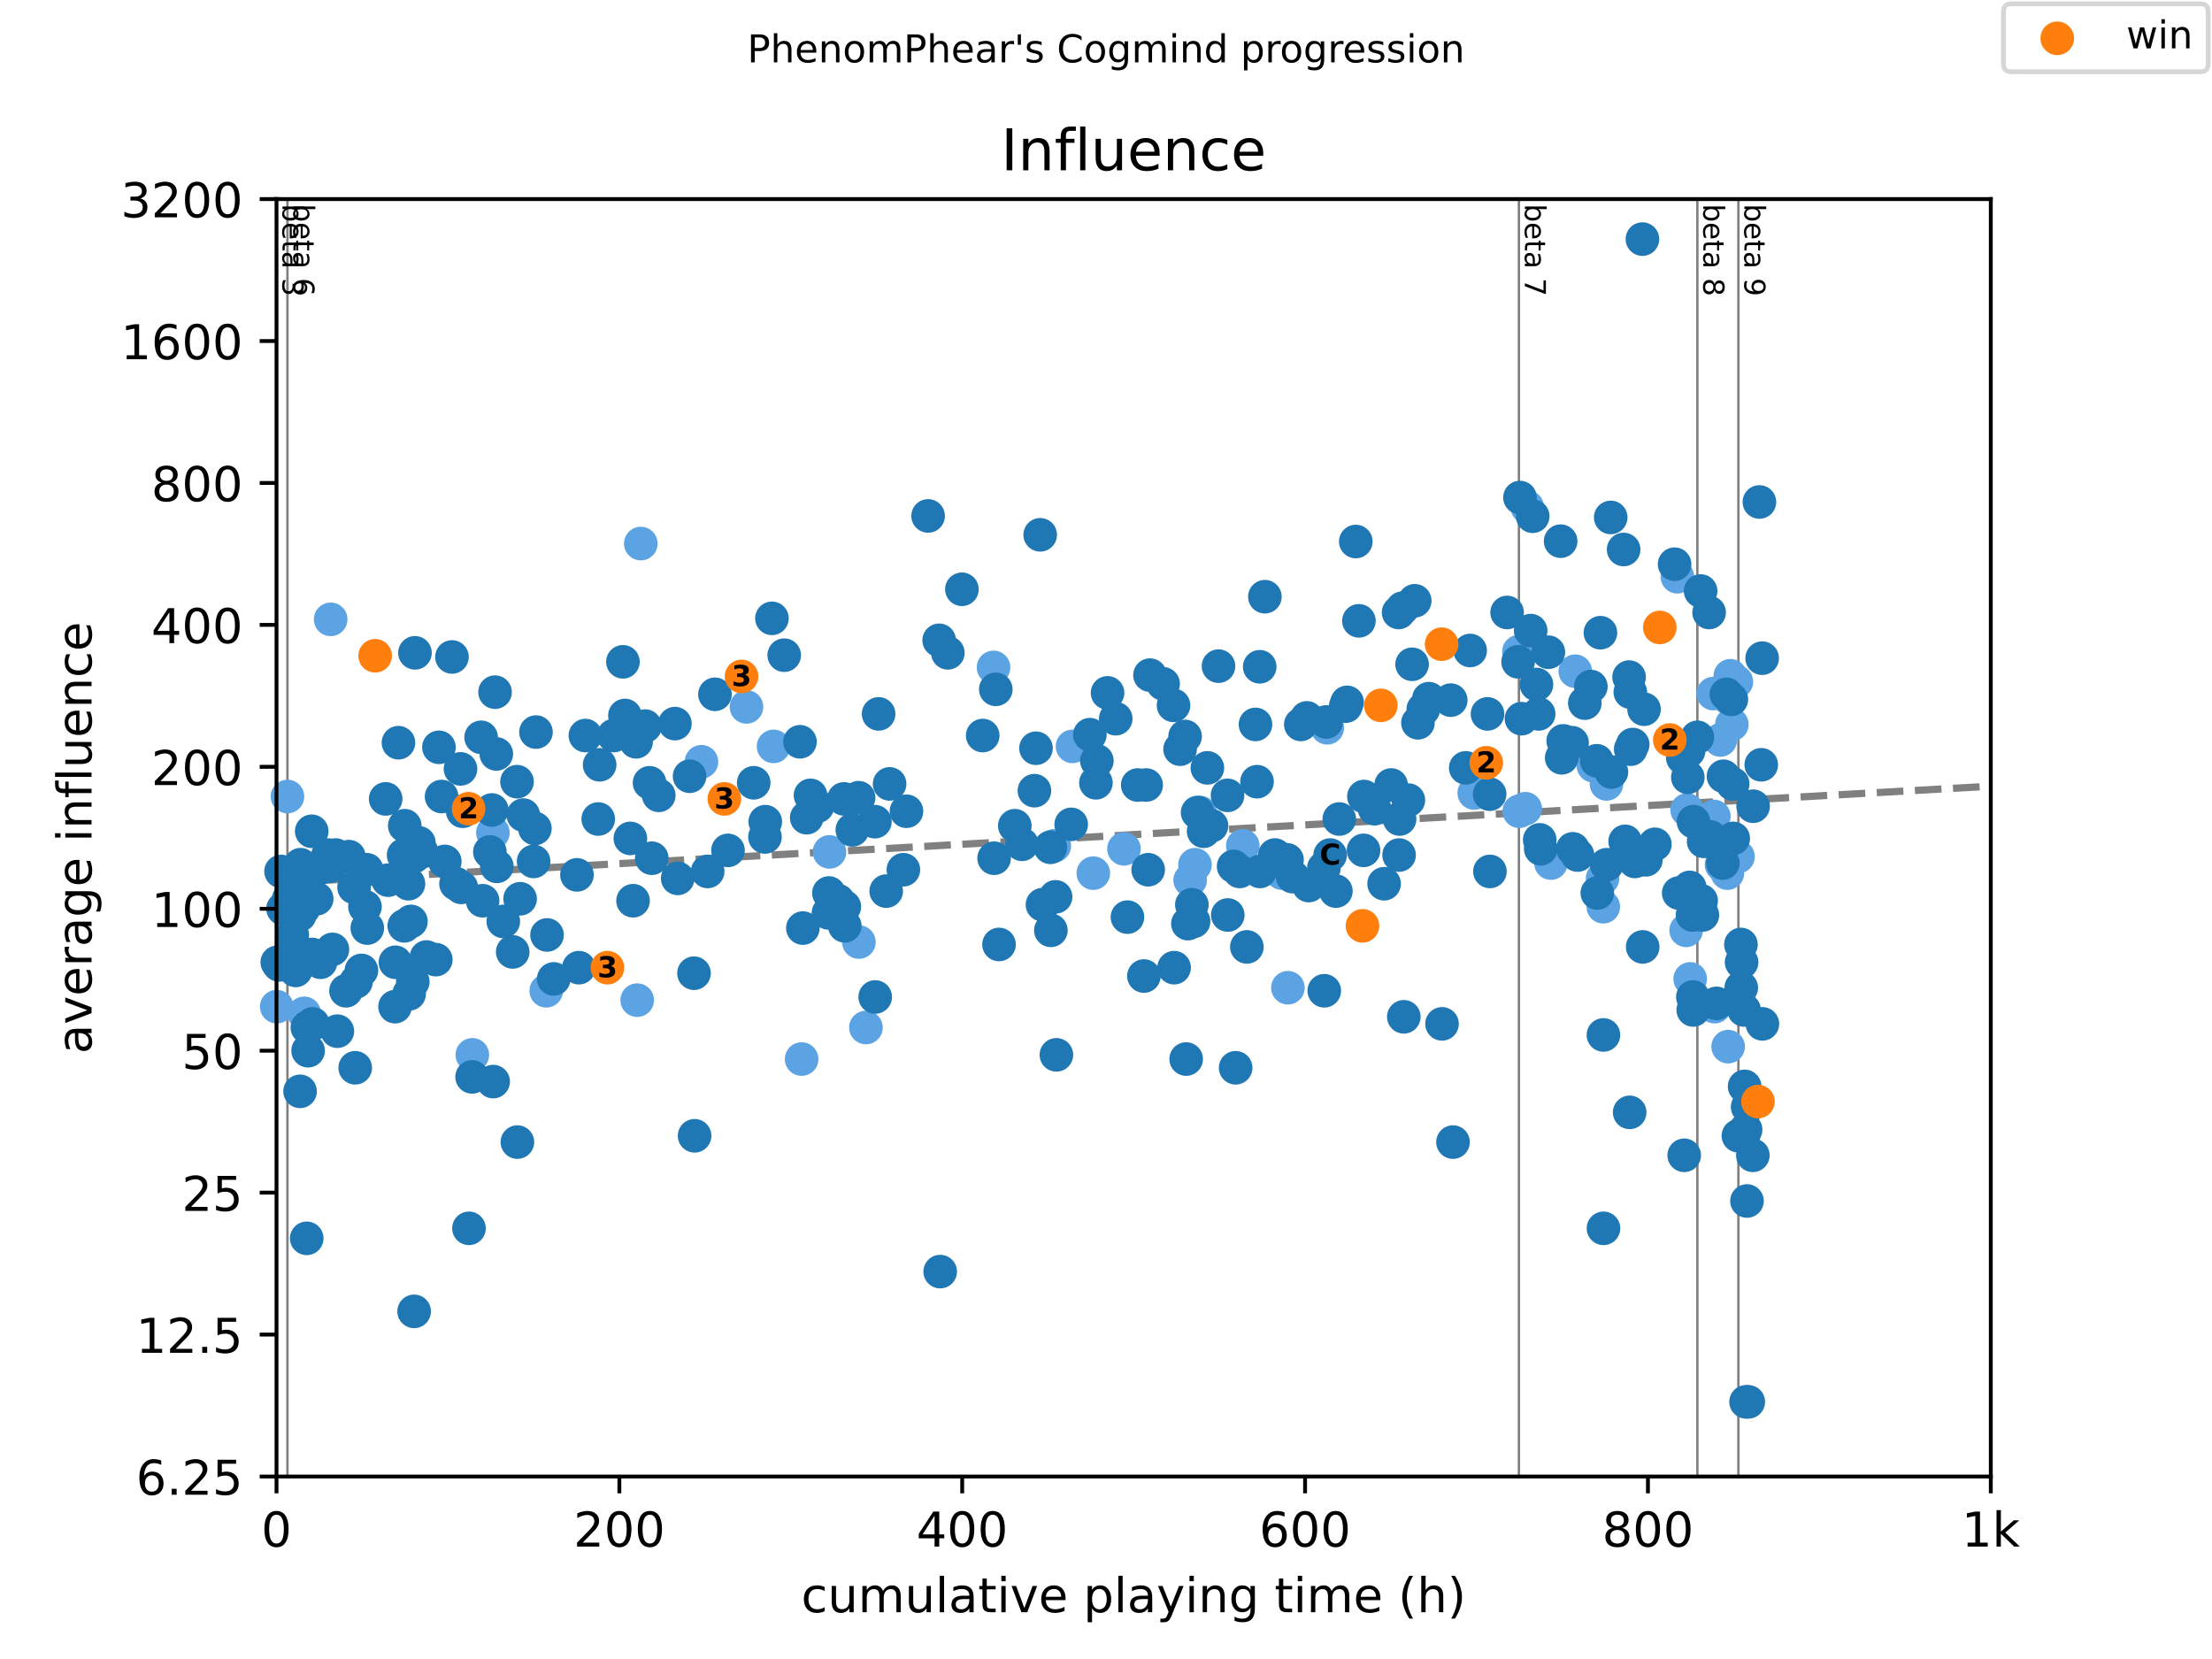 <?xml version="1.0" encoding="utf-8" standalone="no"?>
<!DOCTYPE svg PUBLIC "-//W3C//DTD SVG 1.1//EN"
  "http://www.w3.org/Graphics/SVG/1.1/DTD/svg11.dtd">
<!-- Created with matplotlib (https://matplotlib.org/) -->
<svg height="345.6pt" version="1.1" viewBox="0 0 460.8 345.6" width="460.8pt" xmlns="http://www.w3.org/2000/svg" xmlns:xlink="http://www.w3.org/1999/xlink">
 <defs>
  <style type="text/css">
*{stroke-linecap:butt;stroke-linejoin:round;}
  </style>
 </defs>
 <g id="figure_1">
  <g id="patch_1">
   <path d="M 0 345.6 
L 460.8 345.6 
L 460.8 0 
L 0 0 
z
" style="fill:#ffffff;"/>
  </g>
  <g id="axes_1">
   <g id="patch_2">
    <path d="M 57.6 307.584 
L 414.72 307.584 
L 414.72 41.472 
L 57.6 41.472 
z
" style="fill:#ffffff;"/>
   </g>
   <g id="line2d_1">
    <path clip-path="url(#pc57a324d75)" d="M 57.6 183.943 
L 414.72 163.781 
" style="fill:none;stroke:#808080;stroke-dasharray:5.55,2.4;stroke-dashoffset:0;stroke-width:1.5;"/>
   </g>
   <g id="line2d_2">
    <path clip-path="url(#pc57a324d75)" d="M 59.88 307.584 
L 59.88 41.472 
" style="fill:none;stroke:#808080;stroke-linecap:square;stroke-width:0.5;"/>
   </g>
   <g id="line2d_3">
    <path clip-path="url(#pc57a324d75)" d="M 316.417 307.584 
L 316.417 41.472 
" style="fill:none;stroke:#808080;stroke-linecap:square;stroke-width:0.5;"/>
   </g>
   <g id="line2d_4">
    <path clip-path="url(#pc57a324d75)" d="M 353.593 307.584 
L 353.593 41.472 
" style="fill:none;stroke:#808080;stroke-linecap:square;stroke-width:0.5;"/>
   </g>
   <g id="line2d_5">
    <path clip-path="url(#pc57a324d75)" d="M 362.14 307.584 
L 362.14 41.472 
" style="fill:none;stroke:#808080;stroke-linecap:square;stroke-width:0.5;"/>
   </g>
   <g id="text_1">
    <!-- beta 3 -->
    <defs>
     <path d="M 48.688 27.297 
Q 48.688 37.203 44.609 42.844 
Q 40.531 48.484 33.406 48.484 
Q 26.266 48.484 22.188 42.844 
Q 18.109 37.203 18.109 27.297 
Q 18.109 17.391 22.188 11.75 
Q 26.266 6.109 33.406 6.109 
Q 40.531 6.109 44.609 11.75 
Q 48.688 17.391 48.688 27.297 
z
M 18.109 46.391 
Q 20.953 51.266 25.266 53.625 
Q 29.594 56 35.594 56 
Q 45.562 56 51.781 48.094 
Q 58.016 40.188 58.016 27.297 
Q 58.016 14.406 51.781 6.484 
Q 45.562 -1.422 35.594 -1.422 
Q 29.594 -1.422 25.266 0.953 
Q 20.953 3.328 18.109 8.203 
L 18.109 0 
L 9.078 0 
L 9.078 75.984 
L 18.109 75.984 
z
" id="DejaVuSans-98"/>
     <path d="M 56.203 29.594 
L 56.203 25.203 
L 14.891 25.203 
Q 15.484 15.922 20.484 11.062 
Q 25.484 6.203 34.422 6.203 
Q 39.594 6.203 44.453 7.469 
Q 49.312 8.734 54.109 11.281 
L 54.109 2.781 
Q 49.266 0.734 44.188 -0.344 
Q 39.109 -1.422 33.891 -1.422 
Q 20.797 -1.422 13.156 6.188 
Q 5.516 13.812 5.516 26.812 
Q 5.516 40.234 12.766 48.109 
Q 20.016 56 32.328 56 
Q 43.359 56 49.781 48.891 
Q 56.203 41.797 56.203 29.594 
z
M 47.219 32.234 
Q 47.125 39.594 43.094 43.984 
Q 39.062 48.391 32.422 48.391 
Q 24.906 48.391 20.391 44.141 
Q 15.875 39.891 15.188 32.172 
z
" id="DejaVuSans-101"/>
     <path d="M 18.312 70.219 
L 18.312 54.688 
L 36.812 54.688 
L 36.812 47.703 
L 18.312 47.703 
L 18.312 18.016 
Q 18.312 11.328 20.141 9.422 
Q 21.969 7.516 27.594 7.516 
L 36.812 7.516 
L 36.812 0 
L 27.594 0 
Q 17.188 0 13.234 3.875 
Q 9.281 7.766 9.281 18.016 
L 9.281 47.703 
L 2.688 47.703 
L 2.688 54.688 
L 9.281 54.688 
L 9.281 70.219 
z
" id="DejaVuSans-116"/>
     <path d="M 34.281 27.484 
Q 23.391 27.484 19.188 25 
Q 14.984 22.516 14.984 16.5 
Q 14.984 11.719 18.141 8.906 
Q 21.297 6.109 26.703 6.109 
Q 34.188 6.109 38.703 11.406 
Q 43.219 16.703 43.219 25.484 
L 43.219 27.484 
z
M 52.203 31.203 
L 52.203 0 
L 43.219 0 
L 43.219 8.297 
Q 40.141 3.328 35.547 0.953 
Q 30.953 -1.422 24.312 -1.422 
Q 15.922 -1.422 10.953 3.297 
Q 6 8.016 6 15.922 
Q 6 25.141 12.172 29.828 
Q 18.359 34.516 30.609 34.516 
L 43.219 34.516 
L 43.219 35.406 
Q 43.219 41.609 39.141 45 
Q 35.062 48.391 27.688 48.391 
Q 23 48.391 18.547 47.266 
Q 14.109 46.141 10.016 43.891 
L 10.016 52.203 
Q 14.938 54.109 19.578 55.047 
Q 24.219 56 28.609 56 
Q 40.484 56 46.344 49.844 
Q 52.203 43.703 52.203 31.203 
z
" id="DejaVuSans-97"/>
     <path id="DejaVuSans-32"/>
     <path d="M 40.578 39.312 
Q 47.656 37.797 51.625 33 
Q 55.609 28.219 55.609 21.188 
Q 55.609 10.406 48.188 4.484 
Q 40.766 -1.422 27.094 -1.422 
Q 22.516 -1.422 17.656 -0.516 
Q 12.797 0.391 7.625 2.203 
L 7.625 11.719 
Q 11.719 9.328 16.594 8.109 
Q 21.484 6.891 26.812 6.891 
Q 36.078 6.891 40.938 10.547 
Q 45.797 14.203 45.797 21.188 
Q 45.797 27.641 41.281 31.266 
Q 36.766 34.906 28.719 34.906 
L 20.219 34.906 
L 20.219 43.016 
L 29.109 43.016 
Q 36.375 43.016 40.234 45.922 
Q 44.094 48.828 44.094 54.297 
Q 44.094 59.906 40.109 62.906 
Q 36.141 65.922 28.719 65.922 
Q 24.656 65.922 20.016 65.031 
Q 15.375 64.156 9.812 62.312 
L 9.812 71.094 
Q 15.438 72.656 20.344 73.438 
Q 25.25 74.219 29.594 74.219 
Q 40.828 74.219 47.359 69.109 
Q 53.906 64.016 53.906 55.328 
Q 53.906 49.266 50.438 45.094 
Q 46.969 40.922 40.578 39.312 
z
" id="DejaVuSans-51"/>
    </defs>
    <g transform="translate(58.848 42.472)rotate(-270)scale(0.06 -0.06)">
     <use xlink:href="#DejaVuSans-98"/>
     <use x="63.477" xlink:href="#DejaVuSans-101"/>
     <use x="125" xlink:href="#DejaVuSans-116"/>
     <use x="164.209" xlink:href="#DejaVuSans-97"/>
     <use x="225.488" xlink:href="#DejaVuSans-32"/>
     <use x="257.275" xlink:href="#DejaVuSans-51"/>
    </g>
   </g>
   <g id="text_2">
    <!-- beta 6 -->
    <defs>
     <path d="M 33.016 40.375 
Q 26.375 40.375 22.484 35.828 
Q 18.609 31.297 18.609 23.391 
Q 18.609 15.531 22.484 10.953 
Q 26.375 6.391 33.016 6.391 
Q 39.656 6.391 43.531 10.953 
Q 47.406 15.531 47.406 23.391 
Q 47.406 31.297 43.531 35.828 
Q 39.656 40.375 33.016 40.375 
z
M 52.594 71.297 
L 52.594 62.312 
Q 48.875 64.062 45.094 64.984 
Q 41.312 65.922 37.594 65.922 
Q 27.828 65.922 22.672 59.328 
Q 17.531 52.734 16.797 39.406 
Q 19.672 43.656 24.016 45.922 
Q 28.375 48.188 33.594 48.188 
Q 44.578 48.188 50.953 41.516 
Q 57.328 34.859 57.328 23.391 
Q 57.328 12.156 50.688 5.359 
Q 44.047 -1.422 33.016 -1.422 
Q 20.359 -1.422 13.672 8.266 
Q 6.984 17.969 6.984 36.375 
Q 6.984 53.656 15.188 63.938 
Q 23.391 74.219 37.203 74.219 
Q 40.922 74.219 44.703 73.484 
Q 48.484 72.75 52.594 71.297 
z
" id="DejaVuSans-54"/>
    </defs>
    <g transform="translate(61.127 42.472)rotate(-270)scale(0.06 -0.06)">
     <use xlink:href="#DejaVuSans-98"/>
     <use x="63.477" xlink:href="#DejaVuSans-101"/>
     <use x="125" xlink:href="#DejaVuSans-116"/>
     <use x="164.209" xlink:href="#DejaVuSans-97"/>
     <use x="225.488" xlink:href="#DejaVuSans-32"/>
     <use x="257.275" xlink:href="#DejaVuSans-54"/>
    </g>
   </g>
   <g id="text_3">
    <!-- beta 7 -->
    <defs>
     <path d="M 8.203 72.906 
L 55.078 72.906 
L 55.078 68.703 
L 28.609 0 
L 18.312 0 
L 43.219 64.594 
L 8.203 64.594 
z
" id="DejaVuSans-55"/>
    </defs>
    <g transform="translate(317.665 42.472)rotate(-270)scale(0.06 -0.06)">
     <use xlink:href="#DejaVuSans-98"/>
     <use x="63.477" xlink:href="#DejaVuSans-101"/>
     <use x="125" xlink:href="#DejaVuSans-116"/>
     <use x="164.209" xlink:href="#DejaVuSans-97"/>
     <use x="225.488" xlink:href="#DejaVuSans-32"/>
     <use x="257.275" xlink:href="#DejaVuSans-55"/>
    </g>
   </g>
   <g id="text_4">
    <!-- beta 8 -->
    <defs>
     <path d="M 31.781 34.625 
Q 24.75 34.625 20.719 30.859 
Q 16.703 27.094 16.703 20.516 
Q 16.703 13.922 20.719 10.156 
Q 24.75 6.391 31.781 6.391 
Q 38.812 6.391 42.859 10.172 
Q 46.922 13.969 46.922 20.516 
Q 46.922 27.094 42.891 30.859 
Q 38.875 34.625 31.781 34.625 
z
M 21.922 38.812 
Q 15.578 40.375 12.031 44.719 
Q 8.5 49.078 8.5 55.328 
Q 8.5 64.062 14.719 69.141 
Q 20.953 74.219 31.781 74.219 
Q 42.672 74.219 48.875 69.141 
Q 55.078 64.062 55.078 55.328 
Q 55.078 49.078 51.531 44.719 
Q 48 40.375 41.703 38.812 
Q 48.828 37.156 52.797 32.312 
Q 56.781 27.484 56.781 20.516 
Q 56.781 9.906 50.312 4.234 
Q 43.844 -1.422 31.781 -1.422 
Q 19.734 -1.422 13.25 4.234 
Q 6.781 9.906 6.781 20.516 
Q 6.781 27.484 10.781 32.312 
Q 14.797 37.156 21.922 38.812 
z
M 18.312 54.391 
Q 18.312 48.734 21.844 45.562 
Q 25.391 42.391 31.781 42.391 
Q 38.141 42.391 41.719 45.562 
Q 45.312 48.734 45.312 54.391 
Q 45.312 60.062 41.719 63.234 
Q 38.141 66.406 31.781 66.406 
Q 25.391 66.406 21.844 63.234 
Q 18.312 60.062 18.312 54.391 
z
" id="DejaVuSans-56"/>
    </defs>
    <g transform="translate(354.841 42.472)rotate(-270)scale(0.06 -0.06)">
     <use xlink:href="#DejaVuSans-98"/>
     <use x="63.477" xlink:href="#DejaVuSans-101"/>
     <use x="125" xlink:href="#DejaVuSans-116"/>
     <use x="164.209" xlink:href="#DejaVuSans-97"/>
     <use x="225.488" xlink:href="#DejaVuSans-32"/>
     <use x="257.275" xlink:href="#DejaVuSans-56"/>
    </g>
   </g>
   <g id="text_5">
    <!-- beta 9 -->
    <defs>
     <path d="M 10.984 1.516 
L 10.984 10.5 
Q 14.703 8.734 18.5 7.812 
Q 22.312 6.891 25.984 6.891 
Q 35.75 6.891 40.891 13.453 
Q 46.047 20.016 46.781 33.406 
Q 43.953 29.203 39.594 26.953 
Q 35.25 24.703 29.984 24.703 
Q 19.047 24.703 12.672 31.312 
Q 6.297 37.938 6.297 49.422 
Q 6.297 60.641 12.938 67.422 
Q 19.578 74.219 30.609 74.219 
Q 43.266 74.219 49.922 64.516 
Q 56.594 54.828 56.594 36.375 
Q 56.594 19.141 48.406 8.859 
Q 40.234 -1.422 26.422 -1.422 
Q 22.703 -1.422 18.891 -0.688 
Q 15.094 0.047 10.984 1.516 
z
M 30.609 32.422 
Q 37.25 32.422 41.125 36.953 
Q 45.016 41.5 45.016 49.422 
Q 45.016 57.281 41.125 61.844 
Q 37.25 66.406 30.609 66.406 
Q 23.969 66.406 20.094 61.844 
Q 16.219 57.281 16.219 49.422 
Q 16.219 41.5 20.094 36.953 
Q 23.969 32.422 30.609 32.422 
z
" id="DejaVuSans-57"/>
    </defs>
    <g transform="translate(363.388 42.472)rotate(-270)scale(0.06 -0.06)">
     <use xlink:href="#DejaVuSans-98"/>
     <use x="63.477" xlink:href="#DejaVuSans-101"/>
     <use x="125" xlink:href="#DejaVuSans-116"/>
     <use x="164.209" xlink:href="#DejaVuSans-97"/>
     <use x="225.488" xlink:href="#DejaVuSans-32"/>
     <use x="257.275" xlink:href="#DejaVuSans-57"/>
    </g>
   </g>
   <g id="PathCollection_1">
    <defs>
     <path d="M 0 3 
C 0.796 3 1.559 2.684 2.121 2.121 
C 2.684 1.559 3 0.796 3 0 
C 3 -0.796 2.684 -1.559 2.121 -2.121 
C 1.559 -2.684 0.796 -3 0 -3 
C -0.796 -3 -1.559 -2.684 -2.121 -2.121 
C -2.684 -1.559 -3 -0.796 -3 0 
C -3 0.796 -2.684 1.559 -2.121 2.121 
C -1.559 2.684 -0.796 3 0 3 
z
" id="m64d0098f49" style="stroke:#5ca3e4;"/>
    </defs>
    <g>
     <use style="fill:#5ca3e4;stroke:#5ca3e4;" x="57.648" xlink:href="#m64d0098f49" y="209.704"/>
     <use style="fill:#5ca3e4;stroke:#5ca3e4;" x="59.88" xlink:href="#m64d0098f49" y="165.93"/>
     <use style="fill:#5ca3e4;stroke:#5ca3e4;" x="63.379" xlink:href="#m64d0098f49" y="211.103"/>
     <use style="fill:#5ca3e4;stroke:#5ca3e4;" x="65.201" xlink:href="#m64d0098f49" y="213.291"/>
     <use style="fill:#5ca3e4;stroke:#5ca3e4;" x="68.885" xlink:href="#m64d0098f49" y="129.019"/>
     <use style="fill:#5ca3e4;stroke:#5ca3e4;" x="98.395" xlink:href="#m64d0098f49" y="219.742"/>
     <use style="fill:#5ca3e4;stroke:#5ca3e4;" x="102.68" xlink:href="#m64d0098f49" y="173.462"/>
     <use style="fill:#5ca3e4;stroke:#5ca3e4;" x="113.793" xlink:href="#m64d0098f49" y="206.395"/>
     <use style="fill:#5ca3e4;stroke:#5ca3e4;" x="132.738" xlink:href="#m64d0098f49" y="208.35"/>
     <use style="fill:#5ca3e4;stroke:#5ca3e4;" x="133.494" xlink:href="#m64d0098f49" y="113.237"/>
     <use style="fill:#5ca3e4;stroke:#5ca3e4;" x="146.124" xlink:href="#m64d0098f49" y="158.691"/>
     <use style="fill:#5ca3e4;stroke:#5ca3e4;" x="155.504" xlink:href="#m64d0098f49" y="147.259"/>
     <use style="fill:#5ca3e4;stroke:#5ca3e4;" x="161.147" xlink:href="#m64d0098f49" y="155.485"/>
     <use style="fill:#5ca3e4;stroke:#5ca3e4;" x="166.992" xlink:href="#m64d0098f49" y="220.621"/>
     <use style="fill:#5ca3e4;stroke:#5ca3e4;" x="172.795" xlink:href="#m64d0098f49" y="177.469"/>
     <use style="fill:#5ca3e4;stroke:#5ca3e4;" x="178.92" xlink:href="#m64d0098f49" y="196.245"/>
     <use style="fill:#5ca3e4;stroke:#5ca3e4;" x="180.39" xlink:href="#m64d0098f49" y="214.046"/>
     <use style="fill:#5ca3e4;stroke:#5ca3e4;" x="206.971" xlink:href="#m64d0098f49" y="139.033"/>
     <use style="fill:#5ca3e4;stroke:#5ca3e4;" x="219.631" xlink:href="#m64d0098f49" y="176.195"/>
     <use style="fill:#5ca3e4;stroke:#5ca3e4;" x="223.423" xlink:href="#m64d0098f49" y="155.485"/>
     <use style="fill:#5ca3e4;stroke:#5ca3e4;" x="227.756" xlink:href="#m64d0098f49" y="181.892"/>
     <use style="fill:#5ca3e4;stroke:#5ca3e4;" x="234.142" xlink:href="#m64d0098f49" y="176.827"/>
     <use style="fill:#5ca3e4;stroke:#5ca3e4;" x="247.933" xlink:href="#m64d0098f49" y="183.35"/>
     <use style="fill:#5ca3e4;stroke:#5ca3e4;" x="248.939" xlink:href="#m64d0098f49" y="180.136"/>
     <use style="fill:#5ca3e4;stroke:#5ca3e4;" x="249.998" xlink:href="#m64d0098f49" y="169.263"/>
     <use style="fill:#5ca3e4;stroke:#5ca3e4;" x="258.903" xlink:href="#m64d0098f49" y="176.195"/>
     <use style="fill:#5ca3e4;stroke:#5ca3e4;" x="267.045" xlink:href="#m64d0098f49" y="181.892"/>
     <use style="fill:#5ca3e4;stroke:#5ca3e4;" x="268.295" xlink:href="#m64d0098f49" y="205.763"/>
     <use style="fill:#5ca3e4;stroke:#5ca3e4;" x="276.497" xlink:href="#m64d0098f49" y="151.613"/>
     <use style="fill:#5ca3e4;stroke:#5ca3e4;" x="307.114" xlink:href="#m64d0098f49" y="165.197"/>
     <use style="fill:#5ca3e4;stroke:#5ca3e4;" x="316.417" xlink:href="#m64d0098f49" y="135.75"/>
     <use style="fill:#5ca3e4;stroke:#5ca3e4;" x="316.494" xlink:href="#m64d0098f49" y="168.997"/>
     <use style="fill:#5ca3e4;stroke:#5ca3e4;" x="317.738" xlink:href="#m64d0098f49" y="168.47"/>
     <use style="fill:#5ca3e4;stroke:#5ca3e4;" x="318.161" xlink:href="#m64d0098f49" y="105.639"/>
     <use style="fill:#5ca3e4;stroke:#5ca3e4;" x="323.083" xlink:href="#m64d0098f49" y="179.793"/>
     <use style="fill:#5ca3e4;stroke:#5ca3e4;" x="328.154" xlink:href="#m64d0098f49" y="139.828"/>
     <use style="fill:#5ca3e4;stroke:#5ca3e4;" x="331.951" xlink:href="#m64d0098f49" y="159.531"/>
     <use style="fill:#5ca3e4;stroke:#5ca3e4;" x="333.844" xlink:href="#m64d0098f49" y="182.981"/>
     <use style="fill:#5ca3e4;stroke:#5ca3e4;" x="333.993" xlink:href="#m64d0098f49" y="188.888"/>
     <use style="fill:#5ca3e4;stroke:#5ca3e4;" x="334.66" xlink:href="#m64d0098f49" y="163.301"/>
     <use style="fill:#5ca3e4;stroke:#5ca3e4;" x="349.427" xlink:href="#m64d0098f49" y="120.148"/>
     <use style="fill:#5ca3e4;stroke:#5ca3e4;" x="351.254" xlink:href="#m64d0098f49" y="193.806"/>
     <use style="fill:#5ca3e4;stroke:#5ca3e4;" x="351.456" xlink:href="#m64d0098f49" y="168.733"/>
     <use style="fill:#5ca3e4;stroke:#5ca3e4;" x="352.099" xlink:href="#m64d0098f49" y="203.922"/>
     <use style="fill:#5ca3e4;stroke:#5ca3e4;" x="356.914" xlink:href="#m64d0098f49" y="144.486"/>
     <use style="fill:#5ca3e4;stroke:#5ca3e4;" x="357.033" xlink:href="#m64d0098f49" y="170.07"/>
     <use style="fill:#5ca3e4;stroke:#5ca3e4;" x="357.188" xlink:href="#m64d0098f49" y="209.704"/>
     <use style="fill:#5ca3e4;stroke:#5ca3e4;" x="358.366" xlink:href="#m64d0098f49" y="154.155"/>
     <use style="fill:#5ca3e4;stroke:#5ca3e4;" x="358.622" xlink:href="#m64d0098f49" y="180.136"/>
     <use style="fill:#5ca3e4;stroke:#5ca3e4;" x="359.849" xlink:href="#m64d0098f49" y="181.892"/>
     <use style="fill:#5ca3e4;stroke:#5ca3e4;" x="360.003" xlink:href="#m64d0098f49" y="218.035"/>
     <use style="fill:#5ca3e4;stroke:#5ca3e4;" x="360.081" xlink:href="#m64d0098f49" y="145.391"/>
     <use style="fill:#5ca3e4;stroke:#5ca3e4;" x="360.462" xlink:href="#m64d0098f49" y="140.775"/>
     <use style="fill:#5ca3e4;stroke:#5ca3e4;" x="360.777" xlink:href="#m64d0098f49" y="150.913"/>
     <use style="fill:#5ca3e4;stroke:#5ca3e4;" x="361.723" xlink:href="#m64d0098f49" y="142.023"/>
     <use style="fill:#5ca3e4;stroke:#5ca3e4;" x="362.057" xlink:href="#m64d0098f49" y="178.45"/>
    </g>
   </g>
   <g id="PathCollection_2">
    <defs>
     <path d="M 0 3 
C 0.796 3 1.559 2.684 2.121 2.121 
C 2.684 1.559 3 0.796 3 0 
C 3 -0.796 2.684 -1.559 2.121 -2.121 
C 1.559 -2.684 0.796 -3 0 -3 
C -0.796 -3 -1.559 -2.684 -2.121 -2.121 
C -2.684 -1.559 -3 -0.796 -3 0 
C -3 0.796 -2.684 1.559 -2.121 2.121 
C -1.559 2.684 -0.796 3 0 3 
z
" id="mbbf10ab004" style="stroke:#1f77b4;"/>
    </defs>
    <g>
     <use style="fill:#1f77b4;stroke:#1f77b4;" x="57.761" xlink:href="#mbbf10ab004" y="200.461"/>
     <use style="fill:#1f77b4;stroke:#1f77b4;" x="58.136" xlink:href="#mbbf10ab004" y="201.019"/>
     <use style="fill:#1f77b4;stroke:#1f77b4;" x="58.546" xlink:href="#mbbf10ab004" y="181.535"/>
     <use style="fill:#1f77b4;stroke:#1f77b4;" x="58.963" xlink:href="#mbbf10ab004" y="189.312"/>
     <use style="fill:#1f77b4;stroke:#1f77b4;" x="60.147" xlink:href="#mbbf10ab004" y="187.231"/>
     <use style="fill:#1f77b4;stroke:#1f77b4;" x="60.886" xlink:href="#mbbf10ab004" y="194.765"/>
     <use style="fill:#1f77b4;stroke:#1f77b4;" x="61.118" xlink:href="#mbbf10ab004" y="196.749"/>
     <use style="fill:#1f77b4;stroke:#1f77b4;" x="61.588" xlink:href="#mbbf10ab004" y="202.156"/>
     <use style="fill:#1f77b4;stroke:#1f77b4;" x="62.088" xlink:href="#mbbf10ab004" y="190.611"/>
     <use style="fill:#1f77b4;stroke:#1f77b4;" x="62.439" xlink:href="#mbbf10ab004" y="190.611"/>
     <use style="fill:#1f77b4;stroke:#1f77b4;" x="62.51" xlink:href="#mbbf10ab004" y="227.345"/>
     <use style="fill:#1f77b4;stroke:#1f77b4;" x="62.606" xlink:href="#mbbf10ab004" y="180.136"/>
     <use style="fill:#1f77b4;stroke:#1f77b4;" x="63.195" xlink:href="#mbbf10ab004" y="189.312"/>
     <use style="fill:#1f77b4;stroke:#1f77b4;" x="63.838" xlink:href="#mbbf10ab004" y="184.86"/>
     <use style="fill:#1f77b4;stroke:#1f77b4;" x="63.897" xlink:href="#mbbf10ab004" y="257.967"/>
     <use style="fill:#1f77b4;stroke:#1f77b4;" x="64.034" xlink:href="#mbbf10ab004" y="214.046"/>
     <use style="fill:#1f77b4;stroke:#1f77b4;" x="64.183" xlink:href="#mbbf10ab004" y="218.88"/>
     <use style="fill:#1f77b4;stroke:#1f77b4;" x="64.939" xlink:href="#mbbf10ab004" y="173.169"/>
     <use style="fill:#1f77b4;stroke:#1f77b4;" x="65.016" xlink:href="#mbbf10ab004" y="198.831"/>
     <use style="fill:#1f77b4;stroke:#1f77b4;" x="65.1" xlink:href="#mbbf10ab004" y="213.291"/>
     <use style="fill:#1f77b4;stroke:#1f77b4;" x="65.974" xlink:href="#mbbf10ab004" y="187.231"/>
     <use style="fill:#1f77b4;stroke:#1f77b4;" x="66.707" xlink:href="#mbbf10ab004" y="180.829"/>
     <use style="fill:#1f77b4;stroke:#1f77b4;" x="66.766" xlink:href="#mbbf10ab004" y="200.461"/>
     <use style="fill:#1f77b4;stroke:#1f77b4;" x="68.337" xlink:href="#mbbf10ab004" y="178.12"/>
     <use style="fill:#1f77b4;stroke:#1f77b4;" x="68.653" xlink:href="#mbbf10ab004" y="180.481"/>
     <use style="fill:#1f77b4;stroke:#1f77b4;" x="69.248" xlink:href="#mbbf10ab004" y="197.777"/>
     <use style="fill:#1f77b4;stroke:#1f77b4;" x="69.933" xlink:href="#mbbf10ab004" y="178.12"/>
     <use style="fill:#1f77b4;stroke:#1f77b4;" x="70.278" xlink:href="#mbbf10ab004" y="214.814"/>
     <use style="fill:#1f77b4;stroke:#1f77b4;" x="72.081" xlink:href="#mbbf10ab004" y="206.395"/>
     <use style="fill:#1f77b4;stroke:#1f77b4;" x="72.682" xlink:href="#mbbf10ab004" y="178.45"/>
     <use style="fill:#1f77b4;stroke:#1f77b4;" x="73.76" xlink:href="#mbbf10ab004" y="184.86"/>
     <use style="fill:#1f77b4;stroke:#1f77b4;" x="73.998" xlink:href="#mbbf10ab004" y="222.437"/>
     <use style="fill:#1f77b4;stroke:#1f77b4;" x="74.158" xlink:href="#mbbf10ab004" y="204.527"/>
     <use style="fill:#1f77b4;stroke:#1f77b4;" x="75.295" xlink:href="#mbbf10ab004" y="202.156"/>
     <use style="fill:#1f77b4;stroke:#1f77b4;" x="76.027" xlink:href="#mbbf10ab004" y="188.888"/>
     <use style="fill:#1f77b4;stroke:#1f77b4;" x="76.39" xlink:href="#mbbf10ab004" y="181.181"/>
     <use style="fill:#1f77b4;stroke:#1f77b4;" x="76.515" xlink:href="#mbbf10ab004" y="193.335"/>
     <use style="fill:#1f77b4;stroke:#1f77b4;" x="80.343" xlink:href="#mbbf10ab004" y="166.426"/>
     <use style="fill:#1f77b4;stroke:#1f77b4;" x="80.843" xlink:href="#mbbf10ab004" y="183.35"/>
     <use style="fill:#1f77b4;stroke:#1f77b4;" x="82.295" xlink:href="#mbbf10ab004" y="209.704"/>
     <use style="fill:#1f77b4;stroke:#1f77b4;" x="82.372" xlink:href="#mbbf10ab004" y="200.461"/>
     <use style="fill:#1f77b4;stroke:#1f77b4;" x="83.003" xlink:href="#mbbf10ab004" y="154.72"/>
     <use style="fill:#1f77b4;stroke:#1f77b4;" x="84.08" xlink:href="#mbbf10ab004" y="178.12"/>
     <use style="fill:#1f77b4;stroke:#1f77b4;" x="84.217" xlink:href="#mbbf10ab004" y="192.869"/>
     <use style="fill:#1f77b4;stroke:#1f77b4;" x="84.319" xlink:href="#mbbf10ab004" y="172.016"/>
     <use style="fill:#1f77b4;stroke:#1f77b4;" x="85.092" xlink:href="#mbbf10ab004" y="184.098"/>
     <use style="fill:#1f77b4;stroke:#1f77b4;" x="85.229" xlink:href="#mbbf10ab004" y="207.037"/>
     <use style="fill:#1f77b4;stroke:#1f77b4;" x="85.61" xlink:href="#mbbf10ab004" y="191.951"/>
     <use style="fill:#1f77b4;stroke:#1f77b4;" x="85.991" xlink:href="#mbbf10ab004" y="204.527"/>
     <use style="fill:#1f77b4;stroke:#1f77b4;" x="86.223" xlink:href="#mbbf10ab004" y="178.45"/>
     <use style="fill:#1f77b4;stroke:#1f77b4;" x="86.271" xlink:href="#mbbf10ab004" y="273.182"/>
     <use style="fill:#1f77b4;stroke:#1f77b4;" x="86.449" xlink:href="#mbbf10ab004" y="135.994"/>
     <use style="fill:#1f77b4;stroke:#1f77b4;" x="87.104" xlink:href="#mbbf10ab004" y="175.883"/>
     <use style="fill:#1f77b4;stroke:#1f77b4;" x="87.253" xlink:href="#mbbf10ab004" y="175.573"/>
     <use style="fill:#1f77b4;stroke:#1f77b4;" x="87.842" xlink:href="#mbbf10ab004" y="177.469"/>
     <use style="fill:#1f77b4;stroke:#1f77b4;" x="88.842" xlink:href="#mbbf10ab004" y="199.367"/>
     <use style="fill:#1f77b4;stroke:#1f77b4;" x="90.788" xlink:href="#mbbf10ab004" y="199.911"/>
     <use style="fill:#1f77b4;stroke:#1f77b4;" x="91.437" xlink:href="#mbbf10ab004" y="155.678"/>
     <use style="fill:#1f77b4;stroke:#1f77b4;" x="91.991" xlink:href="#mbbf10ab004" y="165.93"/>
     <use style="fill:#1f77b4;stroke:#1f77b4;" x="92.663" xlink:href="#mbbf10ab004" y="179.453"/>
     <use style="fill:#1f77b4;stroke:#1f77b4;" x="94.157" xlink:href="#mbbf10ab004" y="136.858"/>
     <use style="fill:#1f77b4;stroke:#1f77b4;" x="94.996" xlink:href="#mbbf10ab004" y="184.098"/>
     <use style="fill:#1f77b4;stroke:#1f77b4;" x="95.931" xlink:href="#mbbf10ab004" y="160.173"/>
     <use style="fill:#1f77b4;stroke:#1f77b4;" x="96.098" xlink:href="#mbbf10ab004" y="184.86"/>
     <use style="fill:#1f77b4;stroke:#1f77b4;" x="96.395" xlink:href="#mbbf10ab004" y="168.997"/>
     <use style="fill:#1f77b4;stroke:#1f77b4;" x="97.693" xlink:href="#mbbf10ab004" y="255.885"/>
     <use style="fill:#1f77b4;stroke:#1f77b4;" x="98.347" xlink:href="#mbbf10ab004" y="224.333"/>
     <use style="fill:#1f77b4;stroke:#1f77b4;" x="100.228" xlink:href="#mbbf10ab004" y="153.597"/>
     <use style="fill:#1f77b4;stroke:#1f77b4;" x="100.538" xlink:href="#mbbf10ab004" y="187.639"/>
     <use style="fill:#1f77b4;stroke:#1f77b4;" x="102.05" xlink:href="#mbbf10ab004" y="177.469"/>
     <use style="fill:#1f77b4;stroke:#1f77b4;" x="102.46" xlink:href="#mbbf10ab004" y="168.733"/>
     <use style="fill:#1f77b4;stroke:#1f77b4;" x="102.734" xlink:href="#mbbf10ab004" y="225.314"/>
     <use style="fill:#1f77b4;stroke:#1f77b4;" x="103.127" xlink:href="#mbbf10ab004" y="144.189"/>
     <use style="fill:#1f77b4;stroke:#1f77b4;" x="103.389" xlink:href="#mbbf10ab004" y="157.058"/>
     <use style="fill:#1f77b4;stroke:#1f77b4;" x="103.502" xlink:href="#mbbf10ab004" y="180.481"/>
     <use style="fill:#1f77b4;stroke:#1f77b4;" x="104.847" xlink:href="#mbbf10ab004" y="191.951"/>
     <use style="fill:#1f77b4;stroke:#1f77b4;" x="106.805" xlink:href="#mbbf10ab004" y="198.301"/>
     <use style="fill:#1f77b4;stroke:#1f77b4;" x="107.704" xlink:href="#mbbf10ab004" y="162.84"/>
     <use style="fill:#1f77b4;stroke:#1f77b4;" x="107.781" xlink:href="#mbbf10ab004" y="237.918"/>
     <use style="fill:#1f77b4;stroke:#1f77b4;" x="108.347" xlink:href="#mbbf10ab004" y="187.231"/>
     <use style="fill:#1f77b4;stroke:#1f77b4;" x="109.019" xlink:href="#mbbf10ab004" y="169.799"/>
     <use style="fill:#1f77b4;stroke:#1f77b4;" x="111.162" xlink:href="#mbbf10ab004" y="179.453"/>
     <use style="fill:#1f77b4;stroke:#1f77b4;" x="111.43" xlink:href="#mbbf10ab004" y="172.588"/>
     <use style="fill:#1f77b4;stroke:#1f77b4;" x="111.656" xlink:href="#mbbf10ab004" y="152.503"/>
     <use style="fill:#1f77b4;stroke:#1f77b4;" x="113.954" xlink:href="#mbbf10ab004" y="194.765"/>
     <use style="fill:#1f77b4;stroke:#1f77b4;" x="115.352" xlink:href="#mbbf10ab004" y="203.922"/>
     <use style="fill:#1f77b4;stroke:#1f77b4;" x="120.191" xlink:href="#mbbf10ab004" y="182.252"/>
     <use style="fill:#1f77b4;stroke:#1f77b4;" x="120.59" xlink:href="#mbbf10ab004" y="201.584"/>
     <use style="fill:#1f77b4;stroke:#1f77b4;" x="121.947" xlink:href="#mbbf10ab004" y="153.229"/>
     <use style="fill:#1f77b4;stroke:#1f77b4;" x="124.625" xlink:href="#mbbf10ab004" y="170.617"/>
     <use style="fill:#1f77b4;stroke:#1f77b4;" x="124.917" xlink:href="#mbbf10ab004" y="159.32"/>
     <use style="fill:#1f77b4;stroke:#1f77b4;" x="127.851" xlink:href="#mbbf10ab004" y="153.229"/>
     <use style="fill:#1f77b4;stroke:#1f77b4;" x="129.768" xlink:href="#mbbf10ab004" y="137.868"/>
     <use style="fill:#1f77b4;stroke:#1f77b4;" x="130.185" xlink:href="#mbbf10ab004" y="149.047"/>
     <use style="fill:#1f77b4;stroke:#1f77b4;" x="131.316" xlink:href="#mbbf10ab004" y="174.655"/>
     <use style="fill:#1f77b4;stroke:#1f77b4;" x="131.875" xlink:href="#mbbf10ab004" y="187.639"/>
     <use style="fill:#1f77b4;stroke:#1f77b4;" x="132.506" xlink:href="#mbbf10ab004" y="154.53"/>
     <use style="fill:#1f77b4;stroke:#1f77b4;" x="134.387" xlink:href="#mbbf10ab004" y="151.261"/>
     <use style="fill:#1f77b4;stroke:#1f77b4;" x="135.315" xlink:href="#mbbf10ab004" y="163.07"/>
     <use style="fill:#1f77b4;stroke:#1f77b4;" x="135.774" xlink:href="#mbbf10ab004" y="178.782"/>
     <use style="fill:#1f77b4;stroke:#1f77b4;" x="137.232" xlink:href="#mbbf10ab004" y="165.685"/>
     <use style="fill:#1f77b4;stroke:#1f77b4;" x="140.601" xlink:href="#mbbf10ab004" y="150.74"/>
     <use style="fill:#1f77b4;stroke:#1f77b4;" x="141.178" xlink:href="#mbbf10ab004" y="182.981"/>
     <use style="fill:#1f77b4;stroke:#1f77b4;" x="143.654" xlink:href="#mbbf10ab004" y="161.708"/>
     <use style="fill:#1f77b4;stroke:#1f77b4;" x="144.571" xlink:href="#mbbf10ab004" y="202.737"/>
     <use style="fill:#1f77b4;stroke:#1f77b4;" x="144.696" xlink:href="#mbbf10ab004" y="236.605"/>
     <use style="fill:#1f77b4;stroke:#1f77b4;" x="147.422" xlink:href="#mbbf10ab004" y="181.535"/>
     <use style="fill:#1f77b4;stroke:#1f77b4;" x="148.939" xlink:href="#mbbf10ab004" y="144.636"/>
     <use style="fill:#1f77b4;stroke:#1f77b4;" x="151.654" xlink:href="#mbbf10ab004" y="177.147"/>
     <use style="fill:#1f77b4;stroke:#1f77b4;" x="157.01" xlink:href="#mbbf10ab004" y="163.07"/>
     <use style="fill:#1f77b4;stroke:#1f77b4;" x="159.355" xlink:href="#mbbf10ab004" y="174.354"/>
     <use style="fill:#1f77b4;stroke:#1f77b4;" x="159.421" xlink:href="#mbbf10ab004" y="171.171"/>
     <use style="fill:#1f77b4;stroke:#1f77b4;" x="160.808" xlink:href="#mbbf10ab004" y="128.812"/>
     <use style="fill:#1f77b4;stroke:#1f77b4;" x="163.367" xlink:href="#mbbf10ab004" y="136.486"/>
     <use style="fill:#1f77b4;stroke:#1f77b4;" x="166.647" xlink:href="#mbbf10ab004" y="154.53"/>
     <use style="fill:#1f77b4;stroke:#1f77b4;" x="167.254" xlink:href="#mbbf10ab004" y="193.335"/>
     <use style="fill:#1f77b4;stroke:#1f77b4;" x="168.051" xlink:href="#mbbf10ab004" y="170.343"/>
     <use style="fill:#1f77b4;stroke:#1f77b4;" x="168.843" xlink:href="#mbbf10ab004" y="165.685"/>
     <use style="fill:#1f77b4;stroke:#1f77b4;" x="170.283" xlink:href="#mbbf10ab004" y="167.95"/>
     <use style="fill:#1f77b4;stroke:#1f77b4;" x="172.587" xlink:href="#mbbf10ab004" y="190.174"/>
     <use style="fill:#1f77b4;stroke:#1f77b4;" x="172.676" xlink:href="#mbbf10ab004" y="186.029"/>
     <use style="fill:#1f77b4;stroke:#1f77b4;" x="174.604" xlink:href="#mbbf10ab004" y="187.639"/>
     <use style="fill:#1f77b4;stroke:#1f77b4;" x="175.807" xlink:href="#mbbf10ab004" y="166.426"/>
     <use style="fill:#1f77b4;stroke:#1f77b4;" x="175.89" xlink:href="#mbbf10ab004" y="188.888"/>
     <use style="fill:#1f77b4;stroke:#1f77b4;" x="175.979" xlink:href="#mbbf10ab004" y="192.869"/>
     <use style="fill:#1f77b4;stroke:#1f77b4;" x="177.557" xlink:href="#mbbf10ab004" y="172.878"/>
     <use style="fill:#1f77b4;stroke:#1f77b4;" x="178.86" xlink:href="#mbbf10ab004" y="166.178"/>
     <use style="fill:#1f77b4;stroke:#1f77b4;" x="182.259" xlink:href="#mbbf10ab004" y="171.171"/>
     <use style="fill:#1f77b4;stroke:#1f77b4;" x="182.324" xlink:href="#mbbf10ab004" y="207.688"/>
     <use style="fill:#1f77b4;stroke:#1f77b4;" x="183.032" xlink:href="#mbbf10ab004" y="148.717"/>
     <use style="fill:#1f77b4;stroke:#1f77b4;" x="184.61" xlink:href="#mbbf10ab004" y="185.636"/>
     <use style="fill:#1f77b4;stroke:#1f77b4;" x="185.324" xlink:href="#mbbf10ab004" y="163.301"/>
     <use style="fill:#1f77b4;stroke:#1f77b4;" x="188.193" xlink:href="#mbbf10ab004" y="181.181"/>
     <use style="fill:#1f77b4;stroke:#1f77b4;" x="188.836" xlink:href="#mbbf10ab004" y="168.997"/>
     <use style="fill:#1f77b4;stroke:#1f77b4;" x="193.341" xlink:href="#mbbf10ab004" y="107.478"/>
     <use style="fill:#1f77b4;stroke:#1f77b4;" x="195.645" xlink:href="#mbbf10ab004" y="133.387"/>
     <use style="fill:#1f77b4;stroke:#1f77b4;" x="195.859" xlink:href="#mbbf10ab004" y="264.899"/>
     <use style="fill:#1f77b4;stroke:#1f77b4;" x="197.454" xlink:href="#mbbf10ab004" y="135.994"/>
     <use style="fill:#1f77b4;stroke:#1f77b4;" x="200.383" xlink:href="#mbbf10ab004" y="122.756"/>
     <use style="fill:#1f77b4;stroke:#1f77b4;" x="204.716" xlink:href="#mbbf10ab004" y="153.229"/>
     <use style="fill:#1f77b4;stroke:#1f77b4;" x="207.09" xlink:href="#mbbf10ab004" y="178.782"/>
     <use style="fill:#1f77b4;stroke:#1f77b4;" x="207.442" xlink:href="#mbbf10ab004" y="143.601"/>
     <use style="fill:#1f77b4;stroke:#1f77b4;" x="208.114" xlink:href="#mbbf10ab004" y="196.749"/>
     <use style="fill:#1f77b4;stroke:#1f77b4;" x="211.4" xlink:href="#mbbf10ab004" y="172.016"/>
     <use style="fill:#1f77b4;stroke:#1f77b4;" x="212.894" xlink:href="#mbbf10ab004" y="175.883"/>
     <use style="fill:#1f77b4;stroke:#1f77b4;" x="215.489" xlink:href="#mbbf10ab004" y="164.715"/>
     <use style="fill:#1f77b4;stroke:#1f77b4;" x="215.816" xlink:href="#mbbf10ab004" y="155.873"/>
     <use style="fill:#1f77b4;stroke:#1f77b4;" x="216.691" xlink:href="#mbbf10ab004" y="111.412"/>
     <use style="fill:#1f77b4;stroke:#1f77b4;" x="217.167" xlink:href="#mbbf10ab004" y="188.467"/>
     <use style="fill:#1f77b4;stroke:#1f77b4;" x="218.822" xlink:href="#mbbf10ab004" y="176.51"/>
     <use style="fill:#1f77b4;stroke:#1f77b4;" x="218.917" xlink:href="#mbbf10ab004" y="193.806"/>
     <use style="fill:#1f77b4;stroke:#1f77b4;" x="219.899" xlink:href="#mbbf10ab004" y="186.826"/>
     <use style="fill:#1f77b4;stroke:#1f77b4;" x="220.066" xlink:href="#mbbf10ab004" y="219.742"/>
     <use style="fill:#1f77b4;stroke:#1f77b4;" x="223.149" xlink:href="#mbbf10ab004" y="171.732"/>
     <use style="fill:#1f77b4;stroke:#1f77b4;" x="227.036" xlink:href="#mbbf10ab004" y="153.047"/>
     <use style="fill:#1f77b4;stroke:#1f77b4;" x="228.303" xlink:href="#mbbf10ab004" y="163.07"/>
     <use style="fill:#1f77b4;stroke:#1f77b4;" x="228.494" xlink:href="#mbbf10ab004" y="158.483"/>
     <use style="fill:#1f77b4;stroke:#1f77b4;" x="230.72" xlink:href="#mbbf10ab004" y="144.338"/>
     <use style="fill:#1f77b4;stroke:#1f77b4;" x="232.428" xlink:href="#mbbf10ab004" y="149.716"/>
     <use style="fill:#1f77b4;stroke:#1f77b4;" x="234.868" xlink:href="#mbbf10ab004" y="191.053"/>
     <use style="fill:#1f77b4;stroke:#1f77b4;" x="237.011" xlink:href="#mbbf10ab004" y="163.533"/>
     <use style="fill:#1f77b4;stroke:#1f77b4;" x="238.297" xlink:href="#mbbf10ab004" y="203.325"/>
     <use style="fill:#1f77b4;stroke:#1f77b4;" x="238.767" xlink:href="#mbbf10ab004" y="163.533"/>
     <use style="fill:#1f77b4;stroke:#1f77b4;" x="239.184" xlink:href="#mbbf10ab004" y="181.181"/>
     <use style="fill:#1f77b4;stroke:#1f77b4;" x="239.565" xlink:href="#mbbf10ab004" y="140.638"/>
     <use style="fill:#1f77b4;stroke:#1f77b4;" x="242.297" xlink:href="#mbbf10ab004" y="142.448"/>
     <use style="fill:#1f77b4;stroke:#1f77b4;" x="244.469" xlink:href="#mbbf10ab004" y="146.942"/>
     <use style="fill:#1f77b4;stroke:#1f77b4;" x="244.588" xlink:href="#mbbf10ab004" y="201.584"/>
     <use style="fill:#1f77b4;stroke:#1f77b4;" x="245.832" xlink:href="#mbbf10ab004" y="156.068"/>
     <use style="fill:#1f77b4;stroke:#1f77b4;" x="246.874" xlink:href="#mbbf10ab004" y="153.413"/>
     <use style="fill:#1f77b4;stroke:#1f77b4;" x="247.1" xlink:href="#mbbf10ab004" y="220.621"/>
     <use style="fill:#1f77b4;stroke:#1f77b4;" x="247.463" xlink:href="#mbbf10ab004" y="192.408"/>
     <use style="fill:#1f77b4;stroke:#1f77b4;" x="248.284" xlink:href="#mbbf10ab004" y="188.467"/>
     <use style="fill:#1f77b4;stroke:#1f77b4;" x="248.647" xlink:href="#mbbf10ab004" y="191.951"/>
     <use style="fill:#1f77b4;stroke:#1f77b4;" x="249.481" xlink:href="#mbbf10ab004" y="169.263"/>
     <use style="fill:#1f77b4;stroke:#1f77b4;" x="250.736" xlink:href="#mbbf10ab004" y="173.169"/>
     <use style="fill:#1f77b4;stroke:#1f77b4;" x="251.522" xlink:href="#mbbf10ab004" y="159.958"/>
     <use style="fill:#1f77b4;stroke:#1f77b4;" x="252.379" xlink:href="#mbbf10ab004" y="172.016"/>
     <use style="fill:#1f77b4;stroke:#1f77b4;" x="253.837" xlink:href="#mbbf10ab004" y="138.772"/>
     <use style="fill:#1f77b4;stroke:#1f77b4;" x="255.718" xlink:href="#mbbf10ab004" y="165.685"/>
     <use style="fill:#1f77b4;stroke:#1f77b4;" x="255.766" xlink:href="#mbbf10ab004" y="190.611"/>
     <use style="fill:#1f77b4;stroke:#1f77b4;" x="256.986" xlink:href="#mbbf10ab004" y="180.481"/>
     <use style="fill:#1f77b4;stroke:#1f77b4;" x="257.409" xlink:href="#mbbf10ab004" y="222.437"/>
     <use style="fill:#1f77b4;stroke:#1f77b4;" x="258.248" xlink:href="#mbbf10ab004" y="181.535"/>
     <use style="fill:#1f77b4;stroke:#1f77b4;" x="259.748" xlink:href="#mbbf10ab004" y="197.26"/>
     <use style="fill:#1f77b4;stroke:#1f77b4;" x="261.539" xlink:href="#mbbf10ab004" y="150.913"/>
     <use style="fill:#1f77b4;stroke:#1f77b4;" x="261.861" xlink:href="#mbbf10ab004" y="162.84"/>
     <use style="fill:#1f77b4;stroke:#1f77b4;" x="262.42" xlink:href="#mbbf10ab004" y="138.902"/>
     <use style="fill:#1f77b4;stroke:#1f77b4;" x="262.462" xlink:href="#mbbf10ab004" y="181.535"/>
     <use style="fill:#1f77b4;stroke:#1f77b4;" x="263.498" xlink:href="#mbbf10ab004" y="124.307"/>
     <use style="fill:#1f77b4;stroke:#1f77b4;" x="265.587" xlink:href="#mbbf10ab004" y="178.12"/>
     <use style="fill:#1f77b4;stroke:#1f77b4;" x="268.11" xlink:href="#mbbf10ab004" y="179.116"/>
     <use style="fill:#1f77b4;stroke:#1f77b4;" x="269.271" xlink:href="#mbbf10ab004" y="182.615"/>
     <use style="fill:#1f77b4;stroke:#1f77b4;" x="270.985" xlink:href="#mbbf10ab004" y="150.913"/>
     <use style="fill:#1f77b4;stroke:#1f77b4;" x="272.247" xlink:href="#mbbf10ab004" y="149.548"/>
     <use style="fill:#1f77b4;stroke:#1f77b4;" x="272.64" xlink:href="#mbbf10ab004" y="184.478"/>
     <use style="fill:#1f77b4;stroke:#1f77b4;" x="275.782" xlink:href="#mbbf10ab004" y="180.829"/>
     <use style="fill:#1f77b4;stroke:#1f77b4;" x="275.866" xlink:href="#mbbf10ab004" y="206.395"/>
     <use style="fill:#1f77b4;stroke:#1f77b4;" x="276.265" xlink:href="#mbbf10ab004" y="150.396"/>
     <use style="fill:#1f77b4;stroke:#1f77b4;" x="277.092" xlink:href="#mbbf10ab004" y="178.12"/>
     <use style="fill:#1f77b4;stroke:#1f77b4;" x="278.288" xlink:href="#mbbf10ab004" y="185.636"/>
     <use style="fill:#1f77b4;stroke:#1f77b4;" x="279.002" xlink:href="#mbbf10ab004" y="170.617"/>
     <use style="fill:#1f77b4;stroke:#1f77b4;" x="280.342" xlink:href="#mbbf10ab004" y="147.101"/>
     <use style="fill:#1f77b4;stroke:#1f77b4;" x="280.627" xlink:href="#mbbf10ab004" y="146.315"/>
     <use style="fill:#1f77b4;stroke:#1f77b4;" x="282.437" xlink:href="#mbbf10ab004" y="112.809"/>
     <use style="fill:#1f77b4;stroke:#1f77b4;" x="283.086" xlink:href="#mbbf10ab004" y="129.331"/>
     <use style="fill:#1f77b4;stroke:#1f77b4;" x="284.05" xlink:href="#mbbf10ab004" y="177.147"/>
     <use style="fill:#1f77b4;stroke:#1f77b4;" x="284.127" xlink:href="#mbbf10ab004" y="165.93"/>
     <use style="fill:#1f77b4;stroke:#1f77b4;" x="286.341" xlink:href="#mbbf10ab004" y="168.47"/>
     <use style="fill:#1f77b4;stroke:#1f77b4;" x="288.335" xlink:href="#mbbf10ab004" y="184.098"/>
     <use style="fill:#1f77b4;stroke:#1f77b4;" x="289.793" xlink:href="#mbbf10ab004" y="163.533"/>
     <use style="fill:#1f77b4;stroke:#1f77b4;" x="291.353" xlink:href="#mbbf10ab004" y="127.59"/>
     <use style="fill:#1f77b4;stroke:#1f77b4;" x="291.454" xlink:href="#mbbf10ab004" y="178.12"/>
     <use style="fill:#1f77b4;stroke:#1f77b4;" x="291.561" xlink:href="#mbbf10ab004" y="170.617"/>
     <use style="fill:#1f77b4;stroke:#1f77b4;" x="292.168" xlink:href="#mbbf10ab004" y="126.696"/>
     <use style="fill:#1f77b4;stroke:#1f77b4;" x="292.442" xlink:href="#mbbf10ab004" y="211.82"/>
     <use style="fill:#1f77b4;stroke:#1f77b4;" x="293.388" xlink:href="#mbbf10ab004" y="166.677"/>
     <use style="fill:#1f77b4;stroke:#1f77b4;" x="294.162" xlink:href="#mbbf10ab004" y="138.382"/>
     <use style="fill:#1f77b4;stroke:#1f77b4;" x="294.716" xlink:href="#mbbf10ab004" y="125.152"/>
     <use style="fill:#1f77b4;stroke:#1f77b4;" x="295.382" xlink:href="#mbbf10ab004" y="150.568"/>
     <use style="fill:#1f77b4;stroke:#1f77b4;" x="296.495" xlink:href="#mbbf10ab004" y="147.74"/>
     <use style="fill:#1f77b4;stroke:#1f77b4;" x="297.656" xlink:href="#mbbf10ab004" y="145.544"/>
     <use style="fill:#1f77b4;stroke:#1f77b4;" x="300.4" xlink:href="#mbbf10ab004" y="213.291"/>
     <use style="fill:#1f77b4;stroke:#1f77b4;" x="302.215" xlink:href="#mbbf10ab004" y="145.85"/>
     <use style="fill:#1f77b4;stroke:#1f77b4;" x="302.686" xlink:href="#mbbf10ab004" y="237.918"/>
     <use style="fill:#1f77b4;stroke:#1f77b4;" x="305.34" xlink:href="#mbbf10ab004" y="159.958"/>
     <use style="fill:#1f77b4;stroke:#1f77b4;" x="306.263" xlink:href="#mbbf10ab004" y="135.508"/>
     <use style="fill:#1f77b4;stroke:#1f77b4;" x="309.876" xlink:href="#mbbf10ab004" y="148.717"/>
     <use style="fill:#1f77b4;stroke:#1f77b4;" x="310.322" xlink:href="#mbbf10ab004" y="165.44"/>
     <use style="fill:#1f77b4;stroke:#1f77b4;" x="310.381" xlink:href="#mbbf10ab004" y="181.535"/>
     <use style="fill:#1f77b4;stroke:#1f77b4;" x="313.959" xlink:href="#mbbf10ab004" y="127.59"/>
     <use style="fill:#1f77b4;stroke:#1f77b4;" x="316.25" xlink:href="#mbbf10ab004" y="137.868"/>
     <use style="fill:#1f77b4;stroke:#1f77b4;" x="316.637" xlink:href="#mbbf10ab004" y="103.646"/>
     <use style="fill:#1f77b4;stroke:#1f77b4;" x="316.952" xlink:href="#mbbf10ab004" y="149.716"/>
     <use style="fill:#1f77b4;stroke:#1f77b4;" x="318.863" xlink:href="#mbbf10ab004" y="131.366"/>
     <use style="fill:#1f77b4;stroke:#1f77b4;" x="319.286" xlink:href="#mbbf10ab004" y="107.541"/>
     <use style="fill:#1f77b4;stroke:#1f77b4;" x="320.071" xlink:href="#mbbf10ab004" y="142.59"/>
     <use style="fill:#1f77b4;stroke:#1f77b4;" x="320.53" xlink:href="#mbbf10ab004" y="148.717"/>
     <use style="fill:#1f77b4;stroke:#1f77b4;" x="320.75" xlink:href="#mbbf10ab004" y="174.959"/>
     <use style="fill:#1f77b4;stroke:#1f77b4;" x="320.964" xlink:href="#mbbf10ab004" y="176.827"/>
     <use style="fill:#1f77b4;stroke:#1f77b4;" x="322.553" xlink:href="#mbbf10ab004" y="135.872"/>
     <use style="fill:#1f77b4;stroke:#1f77b4;" x="325.107" xlink:href="#mbbf10ab004" y="112.738"/>
     <use style="fill:#1f77b4;stroke:#1f77b4;" x="325.333" xlink:href="#mbbf10ab004" y="157.866"/>
     <use style="fill:#1f77b4;stroke:#1f77b4;" x="325.648" xlink:href="#mbbf10ab004" y="154.342"/>
     <use style="fill:#1f77b4;stroke:#1f77b4;" x="327.493" xlink:href="#mbbf10ab004" y="154.72"/>
     <use style="fill:#1f77b4;stroke:#1f77b4;" x="327.648" xlink:href="#mbbf10ab004" y="176.827"/>
     <use style="fill:#1f77b4;stroke:#1f77b4;" x="328.624" xlink:href="#mbbf10ab004" y="178.12"/>
     <use style="fill:#1f77b4;stroke:#1f77b4;" x="330.148" xlink:href="#mbbf10ab004" y="146.471"/>
     <use style="fill:#1f77b4;stroke:#1f77b4;" x="331.404" xlink:href="#mbbf10ab004" y="143.02"/>
     <use style="fill:#1f77b4;stroke:#1f77b4;" x="332.63" xlink:href="#mbbf10ab004" y="158.483"/>
     <use style="fill:#1f77b4;stroke:#1f77b4;" x="332.749" xlink:href="#mbbf10ab004" y="186.029"/>
     <use style="fill:#1f77b4;stroke:#1f77b4;" x="333.398" xlink:href="#mbbf10ab004" y="131.806"/>
     <use style="fill:#1f77b4;stroke:#1f77b4;" x="334.023" xlink:href="#mbbf10ab004" y="215.597"/>
     <use style="fill:#1f77b4;stroke:#1f77b4;" x="334.035" xlink:href="#mbbf10ab004" y="255.885"/>
     <use style="fill:#1f77b4;stroke:#1f77b4;" x="334.701" xlink:href="#mbbf10ab004" y="180.136"/>
     <use style="fill:#1f77b4;stroke:#1f77b4;" x="335.541" xlink:href="#mbbf10ab004" y="107.792"/>
     <use style="fill:#1f77b4;stroke:#1f77b4;" x="335.689" xlink:href="#mbbf10ab004" y="160.824"/>
     <use style="fill:#1f77b4;stroke:#1f77b4;" x="338.231" xlink:href="#mbbf10ab004" y="114.473"/>
     <use style="fill:#1f77b4;stroke:#1f77b4;" x="338.546" xlink:href="#mbbf10ab004" y="175.265"/>
     <use style="fill:#1f77b4;stroke:#1f77b4;" x="339.368" xlink:href="#mbbf10ab004" y="141.049"/>
     <use style="fill:#1f77b4;stroke:#1f77b4;" x="339.487" xlink:href="#mbbf10ab004" y="231.724"/>
     <use style="fill:#1f77b4;stroke:#1f77b4;" x="339.624" xlink:href="#mbbf10ab004" y="144.189"/>
     <use style="fill:#1f77b4;stroke:#1f77b4;" x="339.701" xlink:href="#mbbf10ab004" y="156.068"/>
     <use style="fill:#1f77b4;stroke:#1f77b4;" x="339.79" xlink:href="#mbbf10ab004" y="177.469"/>
     <use style="fill:#1f77b4;stroke:#1f77b4;" x="340.124" xlink:href="#mbbf10ab004" y="155.101"/>
     <use style="fill:#1f77b4;stroke:#1f77b4;" x="340.582" xlink:href="#mbbf10ab004" y="179.453"/>
     <use style="fill:#1f77b4;stroke:#1f77b4;" x="342.147" xlink:href="#mbbf10ab004" y="49.808"/>
     <use style="fill:#1f77b4;stroke:#1f77b4;" x="342.201" xlink:href="#mbbf10ab004" y="197.26"/>
     <use style="fill:#1f77b4;stroke:#1f77b4;" x="342.481" xlink:href="#mbbf10ab004" y="147.74"/>
     <use style="fill:#1f77b4;stroke:#1f77b4;" x="342.862" xlink:href="#mbbf10ab004" y="179.116"/>
     <use style="fill:#1f77b4;stroke:#1f77b4;" x="344.748" xlink:href="#mbbf10ab004" y="175.883"/>
     <use style="fill:#1f77b4;stroke:#1f77b4;" x="348.849" xlink:href="#mbbf10ab004" y="117.533"/>
     <use style="fill:#1f77b4;stroke:#1f77b4;" x="349.706" xlink:href="#mbbf10ab004" y="186.029"/>
     <use style="fill:#1f77b4;stroke:#1f77b4;" x="350.557" xlink:href="#mbbf10ab004" y="157.866"/>
     <use style="fill:#1f77b4;stroke:#1f77b4;" x="350.849" xlink:href="#mbbf10ab004" y="240.671"/>
     <use style="fill:#1f77b4;stroke:#1f77b4;" x="351.605" xlink:href="#mbbf10ab004" y="161.932"/>
     <use style="fill:#1f77b4;stroke:#1f77b4;" x="351.754" xlink:href="#mbbf10ab004" y="156.461"/>
     <use style="fill:#1f77b4;stroke:#1f77b4;" x="351.998" xlink:href="#mbbf10ab004" y="184.86"/>
     <use style="fill:#1f77b4;stroke:#1f77b4;" x="352.587" xlink:href="#mbbf10ab004" y="190.611"/>
     <use style="fill:#1f77b4;stroke:#1f77b4;" x="352.653" xlink:href="#mbbf10ab004" y="207.688"/>
     <use style="fill:#1f77b4;stroke:#1f77b4;" x="352.736" xlink:href="#mbbf10ab004" y="210.397"/>
     <use style="fill:#1f77b4;stroke:#1f77b4;" x="352.789" xlink:href="#mbbf10ab004" y="171.171"/>
     <use style="fill:#1f77b4;stroke:#1f77b4;" x="353.593" xlink:href="#mbbf10ab004" y="153.597"/>
     <use style="fill:#1f77b4;stroke:#1f77b4;" x="354.271" xlink:href="#mbbf10ab004" y="123.116"/>
     <use style="fill:#1f77b4;stroke:#1f77b4;" x="354.379" xlink:href="#mbbf10ab004" y="187.639"/>
     <use style="fill:#1f77b4;stroke:#1f77b4;" x="354.635" xlink:href="#mbbf10ab004" y="190.611"/>
     <use style="fill:#1f77b4;stroke:#1f77b4;" x="354.896" xlink:href="#mbbf10ab004" y="175.265"/>
     <use style="fill:#1f77b4;stroke:#1f77b4;" x="356.039" xlink:href="#mbbf10ab004" y="127.59"/>
     <use style="fill:#1f77b4;stroke:#1f77b4;" x="356.295" xlink:href="#mbbf10ab004" y="174.354"/>
     <use style="fill:#1f77b4;stroke:#1f77b4;" x="357.569" xlink:href="#mbbf10ab004" y="209.021"/>
     <use style="fill:#1f77b4;stroke:#1f77b4;" x="358.896" xlink:href="#mbbf10ab004" y="179.793"/>
     <use style="fill:#1f77b4;stroke:#1f77b4;" x="359.033" xlink:href="#mbbf10ab004" y="161.708"/>
     <use style="fill:#1f77b4;stroke:#1f77b4;" x="359.646" xlink:href="#mbbf10ab004" y="144.636"/>
     <use style="fill:#1f77b4;stroke:#1f77b4;" x="360.676" xlink:href="#mbbf10ab004" y="145.697"/>
     <use style="fill:#1f77b4;stroke:#1f77b4;" x="360.95" xlink:href="#mbbf10ab004" y="163.301"/>
     <use style="fill:#1f77b4;stroke:#1f77b4;" x="361.063" xlink:href="#mbbf10ab004" y="174.655"/>
     <use style="fill:#1f77b4;stroke:#1f77b4;" x="362.14" xlink:href="#mbbf10ab004" y="236.605"/>
     <use style="fill:#1f77b4;stroke:#1f77b4;" x="362.666" xlink:href="#mbbf10ab004" y="196.749"/>
     <use style="fill:#1f77b4;stroke:#1f77b4;" x="362.735" xlink:href="#mbbf10ab004" y="205.763"/>
     <use style="fill:#1f77b4;stroke:#1f77b4;" x="362.806" xlink:href="#mbbf10ab004" y="200.461"/>
     <use style="fill:#1f77b4;stroke:#1f77b4;" x="363.184" xlink:href="#mbbf10ab004" y="236.605"/>
     <use style="fill:#1f77b4;stroke:#1f77b4;" x="363.323" xlink:href="#mbbf10ab004" y="210.397"/>
     <use style="fill:#1f77b4;stroke:#1f77b4;" x="363.436" xlink:href="#mbbf10ab004" y="226.317"/>
     <use style="fill:#1f77b4;stroke:#1f77b4;" x="363.645" xlink:href="#mbbf10ab004" y="235.331"/>
     <use style="fill:#1f77b4;stroke:#1f77b4;" x="363.736" xlink:href="#mbbf10ab004" y="292.029"/>
     <use style="fill:#1f77b4;stroke:#1f77b4;" x="363.927" xlink:href="#mbbf10ab004" y="250.189"/>
     <use style="fill:#1f77b4;stroke:#1f77b4;" x="364.065" xlink:href="#mbbf10ab004" y="230.587"/>
     <use style="fill:#1f77b4;stroke:#1f77b4;" x="364.196" xlink:href="#mbbf10ab004" y="292.029"/>
     <use style="fill:#1f77b4;stroke:#1f77b4;" x="365.149" xlink:href="#mbbf10ab004" y="240.671"/>
     <use style="fill:#1f77b4;stroke:#1f77b4;" x="365.209" xlink:href="#mbbf10ab004" y="167.95"/>
     <use style="fill:#1f77b4;stroke:#1f77b4;" x="366.518" xlink:href="#mbbf10ab004" y="104.573"/>
     <use style="fill:#1f77b4;stroke:#1f77b4;" x="366.903" xlink:href="#mbbf10ab004" y="159.32"/>
     <use style="fill:#1f77b4;stroke:#1f77b4;" x="367.088" xlink:href="#mbbf10ab004" y="137.109"/>
     <use style="fill:#1f77b4;stroke:#1f77b4;" x="367.139" xlink:href="#mbbf10ab004" y="213.291"/>
    </g>
   </g>
   <g id="PathCollection_3">
    <defs>
     <path d="M 0 3 
C 0.796 3 1.559 2.684 2.121 2.121 
C 2.684 1.559 3 0.796 3 0 
C 3 -0.796 2.684 -1.559 2.121 -2.121 
C 1.559 -2.684 0.796 -3 0 -3 
C -0.796 -3 -1.559 -2.684 -2.121 -2.121 
C -2.684 -1.559 -3 -0.796 -3 0 
C -3 0.796 -2.684 1.559 -2.121 2.121 
C -1.559 2.684 -0.796 3 0 3 
z
" id="mf000f09ab5" style="stroke:#ff7f0e;"/>
    </defs>
    <g>
     <use style="fill:#ff7f0e;stroke:#ff7f0e;" x="78.152" xlink:href="#mf000f09ab5" y="136.61"/>
     <use style="fill:#ff7f0e;stroke:#ff7f0e;" x="97.621" xlink:href="#mf000f09ab5" y="168.47"/>
     <use style="fill:#ff7f0e;stroke:#ff7f0e;" x="126.542" xlink:href="#mf000f09ab5" y="201.584"/>
     <use style="fill:#ff7f0e;stroke:#ff7f0e;" x="150.892" xlink:href="#mf000f09ab5" y="166.426"/>
     <use style="fill:#ff7f0e;stroke:#ff7f0e;" x="154.475" xlink:href="#mf000f09ab5" y="140.912"/>
     <use style="fill:#ff7f0e;stroke:#ff7f0e;" x="283.83" xlink:href="#mf000f09ab5" y="192.869"/>
     <use style="fill:#ff7f0e;stroke:#ff7f0e;" x="287.651" xlink:href="#mf000f09ab5" y="146.942"/>
     <use style="fill:#ff7f0e;stroke:#ff7f0e;" x="300.317" xlink:href="#mf000f09ab5" y="134.199"/>
     <use style="fill:#ff7f0e;stroke:#ff7f0e;" x="309.62" xlink:href="#mf000f09ab5" y="158.899"/>
     <use style="fill:#ff7f0e;stroke:#ff7f0e;" x="345.766" xlink:href="#mf000f09ab5" y="130.713"/>
     <use style="fill:#ff7f0e;stroke:#ff7f0e;" x="347.849" xlink:href="#mf000f09ab5" y="154.155"/>
     <use style="fill:#ff7f0e;stroke:#ff7f0e;" x="366.215" xlink:href="#mf000f09ab5" y="229.479"/>
    </g>
   </g>
   <g id="matplotlib.axis_1">
    <g id="xtick_1">
     <g id="line2d_6">
      <defs>
       <path d="M 0 0 
L 0 3.5 
" id="m4fbcd669f4" style="stroke:#000000;stroke-width:0.8;"/>
      </defs>
      <g>
       <use style="stroke:#000000;stroke-width:0.8;" x="57.6" xlink:href="#m4fbcd669f4" y="307.584"/>
      </g>
     </g>
     <g id="text_6">
      <!-- 0 -->
      <defs>
       <path d="M 31.781 66.406 
Q 24.172 66.406 20.328 58.906 
Q 16.5 51.422 16.5 36.375 
Q 16.5 21.391 20.328 13.891 
Q 24.172 6.391 31.781 6.391 
Q 39.453 6.391 43.281 13.891 
Q 47.125 21.391 47.125 36.375 
Q 47.125 51.422 43.281 58.906 
Q 39.453 66.406 31.781 66.406 
z
M 31.781 74.219 
Q 44.047 74.219 50.516 64.516 
Q 56.984 54.828 56.984 36.375 
Q 56.984 17.969 50.516 8.266 
Q 44.047 -1.422 31.781 -1.422 
Q 19.531 -1.422 13.062 8.266 
Q 6.594 17.969 6.594 36.375 
Q 6.594 54.828 13.062 64.516 
Q 19.531 74.219 31.781 74.219 
z
" id="DejaVuSans-48"/>
      </defs>
      <g transform="translate(54.419 322.182)scale(0.1 -0.1)">
       <use xlink:href="#DejaVuSans-48"/>
      </g>
     </g>
    </g>
    <g id="xtick_2">
     <g id="line2d_7">
      <g>
       <use style="stroke:#000000;stroke-width:0.8;" x="129.024" xlink:href="#m4fbcd669f4" y="307.584"/>
      </g>
     </g>
     <g id="text_7">
      <!-- 200 -->
      <defs>
       <path d="M 19.188 8.297 
L 53.609 8.297 
L 53.609 0 
L 7.328 0 
L 7.328 8.297 
Q 12.938 14.109 22.625 23.891 
Q 32.328 33.688 34.812 36.531 
Q 39.547 41.844 41.422 45.531 
Q 43.312 49.219 43.312 52.781 
Q 43.312 58.594 39.234 62.25 
Q 35.156 65.922 28.609 65.922 
Q 23.969 65.922 18.812 64.312 
Q 13.672 62.703 7.812 59.422 
L 7.812 69.391 
Q 13.766 71.781 18.938 73 
Q 24.125 74.219 28.422 74.219 
Q 39.75 74.219 46.484 68.547 
Q 53.219 62.891 53.219 53.422 
Q 53.219 48.922 51.531 44.891 
Q 49.859 40.875 45.406 35.406 
Q 44.188 33.984 37.641 27.219 
Q 31.109 20.453 19.188 8.297 
z
" id="DejaVuSans-50"/>
      </defs>
      <g transform="translate(119.48 322.182)scale(0.1 -0.1)">
       <use xlink:href="#DejaVuSans-50"/>
       <use x="63.623" xlink:href="#DejaVuSans-48"/>
       <use x="127.246" xlink:href="#DejaVuSans-48"/>
      </g>
     </g>
    </g>
    <g id="xtick_3">
     <g id="line2d_8">
      <g>
       <use style="stroke:#000000;stroke-width:0.8;" x="200.448" xlink:href="#m4fbcd669f4" y="307.584"/>
      </g>
     </g>
     <g id="text_8">
      <!-- 400 -->
      <defs>
       <path d="M 37.797 64.312 
L 12.891 25.391 
L 37.797 25.391 
z
M 35.203 72.906 
L 47.609 72.906 
L 47.609 25.391 
L 58.016 25.391 
L 58.016 17.188 
L 47.609 17.188 
L 47.609 0 
L 37.797 0 
L 37.797 17.188 
L 4.891 17.188 
L 4.891 26.703 
z
" id="DejaVuSans-52"/>
      </defs>
      <g transform="translate(190.904 322.182)scale(0.1 -0.1)">
       <use xlink:href="#DejaVuSans-52"/>
       <use x="63.623" xlink:href="#DejaVuSans-48"/>
       <use x="127.246" xlink:href="#DejaVuSans-48"/>
      </g>
     </g>
    </g>
    <g id="xtick_4">
     <g id="line2d_9">
      <g>
       <use style="stroke:#000000;stroke-width:0.8;" x="271.872" xlink:href="#m4fbcd669f4" y="307.584"/>
      </g>
     </g>
     <g id="text_9">
      <!-- 600 -->
      <g transform="translate(262.328 322.182)scale(0.1 -0.1)">
       <use xlink:href="#DejaVuSans-54"/>
       <use x="63.623" xlink:href="#DejaVuSans-48"/>
       <use x="127.246" xlink:href="#DejaVuSans-48"/>
      </g>
     </g>
    </g>
    <g id="xtick_5">
     <g id="line2d_10">
      <g>
       <use style="stroke:#000000;stroke-width:0.8;" x="343.296" xlink:href="#m4fbcd669f4" y="307.584"/>
      </g>
     </g>
     <g id="text_10">
      <!-- 800 -->
      <g transform="translate(333.752 322.182)scale(0.1 -0.1)">
       <use xlink:href="#DejaVuSans-56"/>
       <use x="63.623" xlink:href="#DejaVuSans-48"/>
       <use x="127.246" xlink:href="#DejaVuSans-48"/>
      </g>
     </g>
    </g>
    <g id="xtick_6">
     <g id="line2d_11">
      <g>
       <use style="stroke:#000000;stroke-width:0.8;" x="414.72" xlink:href="#m4fbcd669f4" y="307.584"/>
      </g>
     </g>
     <g id="text_11">
      <!-- 1k -->
      <defs>
       <path d="M 12.406 8.297 
L 28.516 8.297 
L 28.516 63.922 
L 10.984 60.406 
L 10.984 69.391 
L 28.422 72.906 
L 38.281 72.906 
L 38.281 8.297 
L 54.391 8.297 
L 54.391 0 
L 12.406 0 
z
" id="DejaVuSans-49"/>
       <path d="M 9.078 75.984 
L 18.109 75.984 
L 18.109 31.109 
L 44.922 54.688 
L 56.391 54.688 
L 27.391 29.109 
L 57.625 0 
L 45.906 0 
L 18.109 26.703 
L 18.109 0 
L 9.078 0 
z
" id="DejaVuSans-107"/>
      </defs>
      <g transform="translate(408.643 322.182)scale(0.1 -0.1)">
       <use xlink:href="#DejaVuSans-49"/>
       <use x="63.623" xlink:href="#DejaVuSans-107"/>
      </g>
     </g>
    </g>
    <g id="text_12">
     <!-- cumulative playing time (h) -->
     <defs>
      <path d="M 48.781 52.594 
L 48.781 44.188 
Q 44.969 46.297 41.141 47.344 
Q 37.312 48.391 33.406 48.391 
Q 24.656 48.391 19.812 42.844 
Q 14.984 37.312 14.984 27.297 
Q 14.984 17.281 19.812 11.734 
Q 24.656 6.203 33.406 6.203 
Q 37.312 6.203 41.141 7.25 
Q 44.969 8.297 48.781 10.406 
L 48.781 2.094 
Q 45.016 0.344 40.984 -0.531 
Q 36.969 -1.422 32.422 -1.422 
Q 20.062 -1.422 12.781 6.344 
Q 5.516 14.109 5.516 27.297 
Q 5.516 40.672 12.859 48.328 
Q 20.219 56 33.016 56 
Q 37.156 56 41.109 55.141 
Q 45.062 54.297 48.781 52.594 
z
" id="DejaVuSans-99"/>
      <path d="M 8.5 21.578 
L 8.5 54.688 
L 17.484 54.688 
L 17.484 21.922 
Q 17.484 14.156 20.5 10.266 
Q 23.531 6.391 29.594 6.391 
Q 36.859 6.391 41.078 11.031 
Q 45.312 15.672 45.312 23.688 
L 45.312 54.688 
L 54.297 54.688 
L 54.297 0 
L 45.312 0 
L 45.312 8.406 
Q 42.047 3.422 37.719 1 
Q 33.406 -1.422 27.688 -1.422 
Q 18.266 -1.422 13.375 4.438 
Q 8.5 10.297 8.5 21.578 
z
M 31.109 56 
z
" id="DejaVuSans-117"/>
      <path d="M 52 44.188 
Q 55.375 50.25 60.062 53.125 
Q 64.75 56 71.094 56 
Q 79.641 56 84.281 50.016 
Q 88.922 44.047 88.922 33.016 
L 88.922 0 
L 79.891 0 
L 79.891 32.719 
Q 79.891 40.578 77.094 44.375 
Q 74.312 48.188 68.609 48.188 
Q 61.625 48.188 57.562 43.547 
Q 53.516 38.922 53.516 30.906 
L 53.516 0 
L 44.484 0 
L 44.484 32.719 
Q 44.484 40.625 41.703 44.406 
Q 38.922 48.188 33.109 48.188 
Q 26.219 48.188 22.156 43.531 
Q 18.109 38.875 18.109 30.906 
L 18.109 0 
L 9.078 0 
L 9.078 54.688 
L 18.109 54.688 
L 18.109 46.188 
Q 21.188 51.219 25.484 53.609 
Q 29.781 56 35.688 56 
Q 41.656 56 45.828 52.969 
Q 50 49.953 52 44.188 
z
" id="DejaVuSans-109"/>
      <path d="M 9.422 75.984 
L 18.406 75.984 
L 18.406 0 
L 9.422 0 
z
" id="DejaVuSans-108"/>
      <path d="M 9.422 54.688 
L 18.406 54.688 
L 18.406 0 
L 9.422 0 
z
M 9.422 75.984 
L 18.406 75.984 
L 18.406 64.594 
L 9.422 64.594 
z
" id="DejaVuSans-105"/>
      <path d="M 2.984 54.688 
L 12.5 54.688 
L 29.594 8.797 
L 46.688 54.688 
L 56.203 54.688 
L 35.688 0 
L 23.484 0 
z
" id="DejaVuSans-118"/>
      <path d="M 18.109 8.203 
L 18.109 -20.797 
L 9.078 -20.797 
L 9.078 54.688 
L 18.109 54.688 
L 18.109 46.391 
Q 20.953 51.266 25.266 53.625 
Q 29.594 56 35.594 56 
Q 45.562 56 51.781 48.094 
Q 58.016 40.188 58.016 27.297 
Q 58.016 14.406 51.781 6.484 
Q 45.562 -1.422 35.594 -1.422 
Q 29.594 -1.422 25.266 0.953 
Q 20.953 3.328 18.109 8.203 
z
M 48.688 27.297 
Q 48.688 37.203 44.609 42.844 
Q 40.531 48.484 33.406 48.484 
Q 26.266 48.484 22.188 42.844 
Q 18.109 37.203 18.109 27.297 
Q 18.109 17.391 22.188 11.75 
Q 26.266 6.109 33.406 6.109 
Q 40.531 6.109 44.609 11.75 
Q 48.688 17.391 48.688 27.297 
z
" id="DejaVuSans-112"/>
      <path d="M 32.172 -5.078 
Q 28.375 -14.844 24.75 -17.812 
Q 21.141 -20.797 15.094 -20.797 
L 7.906 -20.797 
L 7.906 -13.281 
L 13.188 -13.281 
Q 16.891 -13.281 18.938 -11.516 
Q 21 -9.766 23.484 -3.219 
L 25.094 0.875 
L 2.984 54.688 
L 12.5 54.688 
L 29.594 11.922 
L 46.688 54.688 
L 56.203 54.688 
z
" id="DejaVuSans-121"/>
      <path d="M 54.891 33.016 
L 54.891 0 
L 45.906 0 
L 45.906 32.719 
Q 45.906 40.484 42.875 44.328 
Q 39.844 48.188 33.797 48.188 
Q 26.516 48.188 22.312 43.547 
Q 18.109 38.922 18.109 30.906 
L 18.109 0 
L 9.078 0 
L 9.078 54.688 
L 18.109 54.688 
L 18.109 46.188 
Q 21.344 51.125 25.703 53.562 
Q 30.078 56 35.797 56 
Q 45.219 56 50.047 50.172 
Q 54.891 44.344 54.891 33.016 
z
" id="DejaVuSans-110"/>
      <path d="M 45.406 27.984 
Q 45.406 37.75 41.375 43.109 
Q 37.359 48.484 30.078 48.484 
Q 22.859 48.484 18.828 43.109 
Q 14.797 37.75 14.797 27.984 
Q 14.797 18.266 18.828 12.891 
Q 22.859 7.516 30.078 7.516 
Q 37.359 7.516 41.375 12.891 
Q 45.406 18.266 45.406 27.984 
z
M 54.391 6.781 
Q 54.391 -7.172 48.188 -13.984 
Q 42 -20.797 29.203 -20.797 
Q 24.469 -20.797 20.266 -20.094 
Q 16.062 -19.391 12.109 -17.922 
L 12.109 -9.188 
Q 16.062 -11.328 19.922 -12.344 
Q 23.781 -13.375 27.781 -13.375 
Q 36.625 -13.375 41.016 -8.766 
Q 45.406 -4.156 45.406 5.172 
L 45.406 9.625 
Q 42.625 4.781 38.281 2.391 
Q 33.938 0 27.875 0 
Q 17.828 0 11.672 7.656 
Q 5.516 15.328 5.516 27.984 
Q 5.516 40.672 11.672 48.328 
Q 17.828 56 27.875 56 
Q 33.938 56 38.281 53.609 
Q 42.625 51.219 45.406 46.391 
L 45.406 54.688 
L 54.391 54.688 
z
" id="DejaVuSans-103"/>
      <path d="M 31 75.875 
Q 24.469 64.656 21.281 53.656 
Q 18.109 42.672 18.109 31.391 
Q 18.109 20.125 21.312 9.062 
Q 24.516 -2 31 -13.188 
L 23.188 -13.188 
Q 15.875 -1.703 12.234 9.375 
Q 8.594 20.453 8.594 31.391 
Q 8.594 42.281 12.203 53.312 
Q 15.828 64.359 23.188 75.875 
z
" id="DejaVuSans-40"/>
      <path d="M 54.891 33.016 
L 54.891 0 
L 45.906 0 
L 45.906 32.719 
Q 45.906 40.484 42.875 44.328 
Q 39.844 48.188 33.797 48.188 
Q 26.516 48.188 22.312 43.547 
Q 18.109 38.922 18.109 30.906 
L 18.109 0 
L 9.078 0 
L 9.078 75.984 
L 18.109 75.984 
L 18.109 46.188 
Q 21.344 51.125 25.703 53.562 
Q 30.078 56 35.797 56 
Q 45.219 56 50.047 50.172 
Q 54.891 44.344 54.891 33.016 
z
" id="DejaVuSans-104"/>
      <path d="M 8.016 75.875 
L 15.828 75.875 
Q 23.141 64.359 26.781 53.312 
Q 30.422 42.281 30.422 31.391 
Q 30.422 20.453 26.781 9.375 
Q 23.141 -1.703 15.828 -13.188 
L 8.016 -13.188 
Q 14.5 -2 17.703 9.062 
Q 20.906 20.125 20.906 31.391 
Q 20.906 42.672 17.703 53.656 
Q 14.5 64.656 8.016 75.875 
z
" id="DejaVuSans-41"/>
     </defs>
     <g transform="translate(166.912 335.861)scale(0.1 -0.1)">
      <use xlink:href="#DejaVuSans-99"/>
      <use x="54.98" xlink:href="#DejaVuSans-117"/>
      <use x="118.359" xlink:href="#DejaVuSans-109"/>
      <use x="215.771" xlink:href="#DejaVuSans-117"/>
      <use x="279.15" xlink:href="#DejaVuSans-108"/>
      <use x="306.934" xlink:href="#DejaVuSans-97"/>
      <use x="368.213" xlink:href="#DejaVuSans-116"/>
      <use x="407.422" xlink:href="#DejaVuSans-105"/>
      <use x="435.205" xlink:href="#DejaVuSans-118"/>
      <use x="494.385" xlink:href="#DejaVuSans-101"/>
      <use x="555.908" xlink:href="#DejaVuSans-32"/>
      <use x="587.695" xlink:href="#DejaVuSans-112"/>
      <use x="651.172" xlink:href="#DejaVuSans-108"/>
      <use x="678.955" xlink:href="#DejaVuSans-97"/>
      <use x="740.234" xlink:href="#DejaVuSans-121"/>
      <use x="799.414" xlink:href="#DejaVuSans-105"/>
      <use x="827.197" xlink:href="#DejaVuSans-110"/>
      <use x="890.576" xlink:href="#DejaVuSans-103"/>
      <use x="954.053" xlink:href="#DejaVuSans-32"/>
      <use x="985.84" xlink:href="#DejaVuSans-116"/>
      <use x="1025.049" xlink:href="#DejaVuSans-105"/>
      <use x="1052.832" xlink:href="#DejaVuSans-109"/>
      <use x="1150.244" xlink:href="#DejaVuSans-101"/>
      <use x="1211.768" xlink:href="#DejaVuSans-32"/>
      <use x="1243.555" xlink:href="#DejaVuSans-40"/>
      <use x="1282.568" xlink:href="#DejaVuSans-104"/>
      <use x="1345.947" xlink:href="#DejaVuSans-41"/>
     </g>
    </g>
   </g>
   <g id="matplotlib.axis_2">
    <g id="ytick_1">
     <g id="line2d_12">
      <defs>
       <path d="M 0 0 
L -3.5 0 
" id="m534be58007" style="stroke:#000000;stroke-width:0.8;"/>
      </defs>
      <g>
       <use style="stroke:#000000;stroke-width:0.8;" x="57.6" xlink:href="#m534be58007" y="307.584"/>
      </g>
     </g>
     <g id="text_13">
      <!-- 6.25 -->
      <defs>
       <path d="M 10.688 12.406 
L 21 12.406 
L 21 0 
L 10.688 0 
z
" id="DejaVuSans-46"/>
       <path d="M 10.797 72.906 
L 49.516 72.906 
L 49.516 64.594 
L 19.828 64.594 
L 19.828 46.734 
Q 21.969 47.469 24.109 47.828 
Q 26.266 48.188 28.422 48.188 
Q 40.625 48.188 47.75 41.5 
Q 54.891 34.812 54.891 23.391 
Q 54.891 11.625 47.562 5.094 
Q 40.234 -1.422 26.906 -1.422 
Q 22.312 -1.422 17.547 -0.641 
Q 12.797 0.141 7.719 1.703 
L 7.719 11.625 
Q 12.109 9.234 16.797 8.062 
Q 21.484 6.891 26.703 6.891 
Q 35.156 6.891 40.078 11.328 
Q 45.016 15.766 45.016 23.391 
Q 45.016 31 40.078 35.438 
Q 35.156 39.891 26.703 39.891 
Q 22.75 39.891 18.812 39.016 
Q 14.891 38.141 10.797 36.281 
z
" id="DejaVuSans-53"/>
      </defs>
      <g transform="translate(28.334 311.383)scale(0.1 -0.1)">
       <use xlink:href="#DejaVuSans-54"/>
       <use x="63.623" xlink:href="#DejaVuSans-46"/>
       <use x="95.41" xlink:href="#DejaVuSans-50"/>
       <use x="159.033" xlink:href="#DejaVuSans-53"/>
      </g>
     </g>
    </g>
    <g id="ytick_2">
     <g id="line2d_13">
      <g>
       <use style="stroke:#000000;stroke-width:0.8;" x="57.6" xlink:href="#m534be58007" y="278.016"/>
      </g>
     </g>
     <g id="text_14">
      <!-- 12.5 -->
      <g transform="translate(28.334 281.815)scale(0.1 -0.1)">
       <use xlink:href="#DejaVuSans-49"/>
       <use x="63.623" xlink:href="#DejaVuSans-50"/>
       <use x="127.246" xlink:href="#DejaVuSans-46"/>
       <use x="159.033" xlink:href="#DejaVuSans-53"/>
      </g>
     </g>
    </g>
    <g id="ytick_3">
     <g id="line2d_14">
      <g>
       <use style="stroke:#000000;stroke-width:0.8;" x="57.6" xlink:href="#m534be58007" y="248.448"/>
      </g>
     </g>
     <g id="text_15">
      <!-- 25 -->
      <g transform="translate(37.875 252.247)scale(0.1 -0.1)">
       <use xlink:href="#DejaVuSans-50"/>
       <use x="63.623" xlink:href="#DejaVuSans-53"/>
      </g>
     </g>
    </g>
    <g id="ytick_4">
     <g id="line2d_15">
      <g>
       <use style="stroke:#000000;stroke-width:0.8;" x="57.6" xlink:href="#m534be58007" y="218.88"/>
      </g>
     </g>
     <g id="text_16">
      <!-- 50 -->
      <g transform="translate(37.875 222.679)scale(0.1 -0.1)">
       <use xlink:href="#DejaVuSans-53"/>
       <use x="63.623" xlink:href="#DejaVuSans-48"/>
      </g>
     </g>
    </g>
    <g id="ytick_5">
     <g id="line2d_16">
      <g>
       <use style="stroke:#000000;stroke-width:0.8;" x="57.6" xlink:href="#m534be58007" y="189.312"/>
      </g>
     </g>
     <g id="text_17">
      <!-- 100 -->
      <g transform="translate(31.512 193.111)scale(0.1 -0.1)">
       <use xlink:href="#DejaVuSans-49"/>
       <use x="63.623" xlink:href="#DejaVuSans-48"/>
       <use x="127.246" xlink:href="#DejaVuSans-48"/>
      </g>
     </g>
    </g>
    <g id="ytick_6">
     <g id="line2d_17">
      <g>
       <use style="stroke:#000000;stroke-width:0.8;" x="57.6" xlink:href="#m534be58007" y="159.744"/>
      </g>
     </g>
     <g id="text_18">
      <!-- 200 -->
      <g transform="translate(31.512 163.543)scale(0.1 -0.1)">
       <use xlink:href="#DejaVuSans-50"/>
       <use x="63.623" xlink:href="#DejaVuSans-48"/>
       <use x="127.246" xlink:href="#DejaVuSans-48"/>
      </g>
     </g>
    </g>
    <g id="ytick_7">
     <g id="line2d_18">
      <g>
       <use style="stroke:#000000;stroke-width:0.8;" x="57.6" xlink:href="#m534be58007" y="130.176"/>
      </g>
     </g>
     <g id="text_19">
      <!-- 400 -->
      <g transform="translate(31.512 133.975)scale(0.1 -0.1)">
       <use xlink:href="#DejaVuSans-52"/>
       <use x="63.623" xlink:href="#DejaVuSans-48"/>
       <use x="127.246" xlink:href="#DejaVuSans-48"/>
      </g>
     </g>
    </g>
    <g id="ytick_8">
     <g id="line2d_19">
      <g>
       <use style="stroke:#000000;stroke-width:0.8;" x="57.6" xlink:href="#m534be58007" y="100.608"/>
      </g>
     </g>
     <g id="text_20">
      <!-- 800 -->
      <g transform="translate(31.512 104.407)scale(0.1 -0.1)">
       <use xlink:href="#DejaVuSans-56"/>
       <use x="63.623" xlink:href="#DejaVuSans-48"/>
       <use x="127.246" xlink:href="#DejaVuSans-48"/>
      </g>
     </g>
    </g>
    <g id="ytick_9">
     <g id="line2d_20">
      <g>
       <use style="stroke:#000000;stroke-width:0.8;" x="57.6" xlink:href="#m534be58007" y="71.04"/>
      </g>
     </g>
     <g id="text_21">
      <!-- 1600 -->
      <g transform="translate(25.15 74.839)scale(0.1 -0.1)">
       <use xlink:href="#DejaVuSans-49"/>
       <use x="63.623" xlink:href="#DejaVuSans-54"/>
       <use x="127.246" xlink:href="#DejaVuSans-48"/>
       <use x="190.869" xlink:href="#DejaVuSans-48"/>
      </g>
     </g>
    </g>
    <g id="ytick_10">
     <g id="line2d_21">
      <g>
       <use style="stroke:#000000;stroke-width:0.8;" x="57.6" xlink:href="#m534be58007" y="41.472"/>
      </g>
     </g>
     <g id="text_22">
      <!-- 3200 -->
      <g transform="translate(25.15 45.271)scale(0.1 -0.1)">
       <use xlink:href="#DejaVuSans-51"/>
       <use x="63.623" xlink:href="#DejaVuSans-50"/>
       <use x="127.246" xlink:href="#DejaVuSans-48"/>
       <use x="190.869" xlink:href="#DejaVuSans-48"/>
      </g>
     </g>
    </g>
    <g id="text_23">
     <!-- average influence -->
     <defs>
      <path d="M 41.109 46.297 
Q 39.594 47.172 37.812 47.578 
Q 36.031 48 33.891 48 
Q 26.266 48 22.188 43.047 
Q 18.109 38.094 18.109 28.812 
L 18.109 0 
L 9.078 0 
L 9.078 54.688 
L 18.109 54.688 
L 18.109 46.188 
Q 20.953 51.172 25.484 53.578 
Q 30.031 56 36.531 56 
Q 37.453 56 38.578 55.875 
Q 39.703 55.766 41.062 55.516 
z
" id="DejaVuSans-114"/>
      <path d="M 37.109 75.984 
L 37.109 68.5 
L 28.516 68.5 
Q 23.688 68.5 21.797 66.547 
Q 19.922 64.594 19.922 59.516 
L 19.922 54.688 
L 34.719 54.688 
L 34.719 47.703 
L 19.922 47.703 
L 19.922 0 
L 10.891 0 
L 10.891 47.703 
L 2.297 47.703 
L 2.297 54.688 
L 10.891 54.688 
L 10.891 58.5 
Q 10.891 67.625 15.141 71.797 
Q 19.391 75.984 28.609 75.984 
z
" id="DejaVuSans-102"/>
     </defs>
     <g transform="translate(19.07 219.534)rotate(-90)scale(0.1 -0.1)">
      <use xlink:href="#DejaVuSans-97"/>
      <use x="61.279" xlink:href="#DejaVuSans-118"/>
      <use x="120.459" xlink:href="#DejaVuSans-101"/>
      <use x="181.982" xlink:href="#DejaVuSans-114"/>
      <use x="223.096" xlink:href="#DejaVuSans-97"/>
      <use x="284.375" xlink:href="#DejaVuSans-103"/>
      <use x="347.852" xlink:href="#DejaVuSans-101"/>
      <use x="409.375" xlink:href="#DejaVuSans-32"/>
      <use x="441.162" xlink:href="#DejaVuSans-105"/>
      <use x="468.945" xlink:href="#DejaVuSans-110"/>
      <use x="532.324" xlink:href="#DejaVuSans-102"/>
      <use x="567.529" xlink:href="#DejaVuSans-108"/>
      <use x="595.312" xlink:href="#DejaVuSans-117"/>
      <use x="658.691" xlink:href="#DejaVuSans-101"/>
      <use x="720.215" xlink:href="#DejaVuSans-110"/>
      <use x="783.594" xlink:href="#DejaVuSans-99"/>
      <use x="838.574" xlink:href="#DejaVuSans-101"/>
     </g>
    </g>
   </g>
   <g id="patch_3">
    <path d="M 57.6 307.584 
L 57.6 41.472 
" style="fill:none;stroke:#000000;stroke-linecap:square;stroke-linejoin:miter;stroke-width:0.8;"/>
   </g>
   <g id="patch_4">
    <path d="M 414.72 307.584 
L 414.72 41.472 
" style="fill:none;stroke:#000000;stroke-linecap:square;stroke-linejoin:miter;stroke-width:0.8;"/>
   </g>
   <g id="patch_5">
    <path d="M 57.6 307.584 
L 414.72 307.584 
" style="fill:none;stroke:#000000;stroke-linecap:square;stroke-linejoin:miter;stroke-width:0.8;"/>
   </g>
   <g id="patch_6">
    <path d="M 57.6 41.472 
L 414.72 41.472 
" style="fill:none;stroke:#000000;stroke-linecap:square;stroke-linejoin:miter;stroke-width:0.8;"/>
   </g>
   <g id="text_24">
    <!-- 2 -->
    <defs>
     <path d="M 28.812 13.812 
L 60.891 13.812 
L 60.891 0 
L 7.906 0 
L 7.906 13.812 
L 34.516 37.312 
Q 38.094 40.531 39.797 43.609 
Q 41.5 46.688 41.5 50 
Q 41.5 55.125 38.062 58.25 
Q 34.625 61.375 28.906 61.375 
Q 24.516 61.375 19.281 59.5 
Q 14.062 57.625 8.109 53.906 
L 8.109 69.922 
Q 14.453 72.016 20.656 73.109 
Q 26.859 74.219 32.812 74.219 
Q 45.906 74.219 53.156 68.453 
Q 60.406 62.703 60.406 52.391 
Q 60.406 46.438 57.328 41.281 
Q 54.25 36.141 44.391 27.484 
z
" id="DejaVuSans-Bold-50"/>
    </defs>
    <g transform="translate(95.534 170.47)scale(0.06 -0.06)">
     <use xlink:href="#DejaVuSans-Bold-50"/>
    </g>
   </g>
   <g id="text_25">
    <!-- 3 -->
    <defs>
     <path d="M 46.578 39.312 
Q 53.953 37.406 57.781 32.688 
Q 61.625 27.984 61.625 20.703 
Q 61.625 9.859 53.312 4.219 
Q 45.016 -1.422 29.109 -1.422 
Q 23.484 -1.422 17.844 -0.516 
Q 12.203 0.391 6.688 2.203 
L 6.688 16.703 
Q 11.969 14.062 17.156 12.719 
Q 22.359 11.375 27.391 11.375 
Q 34.859 11.375 38.844 13.953 
Q 42.828 16.547 42.828 21.391 
Q 42.828 26.375 38.75 28.938 
Q 34.672 31.5 26.703 31.5 
L 19.188 31.5 
L 19.188 43.609 
L 27.094 43.609 
Q 34.188 43.609 37.641 45.828 
Q 41.109 48.047 41.109 52.594 
Q 41.109 56.781 37.734 59.078 
Q 34.375 61.375 28.219 61.375 
Q 23.688 61.375 19.047 60.344 
Q 14.406 59.328 9.812 57.328 
L 9.812 71.094 
Q 15.375 72.656 20.844 73.438 
Q 26.312 74.219 31.594 74.219 
Q 45.797 74.219 52.844 69.547 
Q 59.906 64.891 59.906 55.516 
Q 59.906 49.125 56.531 45.047 
Q 53.172 40.969 46.578 39.312 
z
" id="DejaVuSans-Bold-51"/>
    </defs>
    <g transform="translate(124.455 203.584)scale(0.06 -0.06)">
     <use xlink:href="#DejaVuSans-Bold-51"/>
    </g>
   </g>
   <g id="text_26">
    <!-- 3 -->
    <g transform="translate(148.804 168.426)scale(0.06 -0.06)">
     <use xlink:href="#DejaVuSans-Bold-51"/>
    </g>
   </g>
   <g id="text_27">
    <!-- 3 -->
    <g transform="translate(152.387 142.912)scale(0.06 -0.06)">
     <use xlink:href="#DejaVuSans-Bold-51"/>
    </g>
   </g>
   <g id="text_28">
    <!-- C -->
    <defs>
     <path d="M 67 4 
Q 61.812 1.312 56.203 -0.047 
Q 50.594 -1.422 44.484 -1.422 
Q 26.266 -1.422 15.625 8.766 
Q 4.984 18.953 4.984 36.375 
Q 4.984 53.859 15.625 64.031 
Q 26.266 74.219 44.484 74.219 
Q 50.594 74.219 56.203 72.844 
Q 61.812 71.484 67 68.797 
L 67 53.719 
Q 61.766 57.281 56.688 58.938 
Q 51.609 60.594 46 60.594 
Q 35.938 60.594 30.172 54.141 
Q 24.422 47.703 24.422 36.375 
Q 24.422 25.094 30.172 18.641 
Q 35.938 12.203 46 12.203 
Q 51.609 12.203 56.688 13.859 
Q 61.766 15.531 67 19.094 
z
" id="DejaVuSans-Bold-67"/>
    </defs>
    <g transform="translate(274.89 180.12)scale(0.06 -0.06)">
     <use xlink:href="#DejaVuSans-Bold-67"/>
    </g>
   </g>
   <g id="text_29">
    <!-- 2 -->
    <g transform="translate(307.532 160.899)scale(0.06 -0.06)">
     <use xlink:href="#DejaVuSans-Bold-50"/>
    </g>
   </g>
   <g id="text_30">
    <!-- 2 -->
    <g transform="translate(345.762 156.155)scale(0.06 -0.06)">
     <use xlink:href="#DejaVuSans-Bold-50"/>
    </g>
   </g>
   <g id="text_31">
    <!-- Influence -->
    <defs>
     <path d="M 9.812 72.906 
L 19.672 72.906 
L 19.672 0 
L 9.812 0 
z
" id="DejaVuSans-73"/>
    </defs>
    <g transform="translate(208.521 35.472)scale(0.12 -0.12)">
     <use xlink:href="#DejaVuSans-73"/>
     <use x="29.492" xlink:href="#DejaVuSans-110"/>
     <use x="92.871" xlink:href="#DejaVuSans-102"/>
     <use x="128.076" xlink:href="#DejaVuSans-108"/>
     <use x="155.859" xlink:href="#DejaVuSans-117"/>
     <use x="219.238" xlink:href="#DejaVuSans-101"/>
     <use x="280.762" xlink:href="#DejaVuSans-110"/>
     <use x="344.141" xlink:href="#DejaVuSans-99"/>
     <use x="399.121" xlink:href="#DejaVuSans-101"/>
    </g>
   </g>
   <g id="legend_1">
    <g id="patch_7">
     <path d="M 418.965 14.943 
L 458.4 14.943 
Q 460 14.943 460 13.342 
L 460 2.4 
Q 460 0.8 458.4 0.8 
L 418.965 0.8 
Q 417.365 0.8 417.365 2.4 
L 417.365 13.342 
Q 417.365 14.943 418.965 14.943 
z
" style="fill:#ffffff;opacity:0.8;stroke:#cccccc;stroke-linejoin:miter;"/>
    </g>
    <g id="PathCollection_4">
     <g>
      <use style="fill:#ff7f0e;stroke:#ff7f0e;" x="428.565" xlink:href="#mf000f09ab5" y="7.979"/>
     </g>
    </g>
    <g id="text_32">
     <!-- win -->
     <defs>
      <path d="M 4.203 54.688 
L 13.188 54.688 
L 24.422 12.016 
L 35.594 54.688 
L 46.188 54.688 
L 57.422 12.016 
L 68.609 54.688 
L 77.594 54.688 
L 63.281 0 
L 52.688 0 
L 40.922 44.828 
L 29.109 0 
L 18.5 0 
z
" id="DejaVuSans-119"/>
     </defs>
     <g transform="translate(442.965 10.079)scale(0.08 -0.08)">
      <use xlink:href="#DejaVuSans-119"/>
      <use x="81.787" xlink:href="#DejaVuSans-105"/>
      <use x="109.57" xlink:href="#DejaVuSans-110"/>
     </g>
    </g>
   </g>
  </g>
  <g id="text_33">
   <!-- PhenomPhear's Cogmind progression -->
   <defs>
    <path d="M 19.672 64.797 
L 19.672 37.406 
L 32.078 37.406 
Q 38.969 37.406 42.719 40.969 
Q 46.484 44.531 46.484 51.125 
Q 46.484 57.672 42.719 61.234 
Q 38.969 64.797 32.078 64.797 
z
M 9.812 72.906 
L 32.078 72.906 
Q 44.344 72.906 50.609 67.359 
Q 56.891 61.812 56.891 51.125 
Q 56.891 40.328 50.609 34.812 
Q 44.344 29.297 32.078 29.297 
L 19.672 29.297 
L 19.672 0 
L 9.812 0 
z
" id="DejaVuSans-80"/>
    <path d="M 30.609 48.391 
Q 23.391 48.391 19.188 42.75 
Q 14.984 37.109 14.984 27.297 
Q 14.984 17.484 19.156 11.844 
Q 23.344 6.203 30.609 6.203 
Q 37.797 6.203 41.984 11.859 
Q 46.188 17.531 46.188 27.297 
Q 46.188 37.016 41.984 42.703 
Q 37.797 48.391 30.609 48.391 
z
M 30.609 56 
Q 42.328 56 49.016 48.375 
Q 55.719 40.766 55.719 27.297 
Q 55.719 13.875 49.016 6.219 
Q 42.328 -1.422 30.609 -1.422 
Q 18.844 -1.422 12.172 6.219 
Q 5.516 13.875 5.516 27.297 
Q 5.516 40.766 12.172 48.375 
Q 18.844 56 30.609 56 
z
" id="DejaVuSans-111"/>
    <path d="M 17.922 72.906 
L 17.922 45.797 
L 9.625 45.797 
L 9.625 72.906 
z
" id="DejaVuSans-39"/>
    <path d="M 44.281 53.078 
L 44.281 44.578 
Q 40.484 46.531 36.375 47.5 
Q 32.281 48.484 27.875 48.484 
Q 21.188 48.484 17.844 46.438 
Q 14.5 44.391 14.5 40.281 
Q 14.5 37.156 16.891 35.375 
Q 19.281 33.594 26.516 31.984 
L 29.594 31.297 
Q 39.156 29.25 43.188 25.516 
Q 47.219 21.781 47.219 15.094 
Q 47.219 7.469 41.188 3.016 
Q 35.156 -1.422 24.609 -1.422 
Q 20.219 -1.422 15.453 -0.562 
Q 10.688 0.297 5.422 2 
L 5.422 11.281 
Q 10.406 8.688 15.234 7.391 
Q 20.062 6.109 24.812 6.109 
Q 31.156 6.109 34.562 8.281 
Q 37.984 10.453 37.984 14.406 
Q 37.984 18.062 35.516 20.016 
Q 33.062 21.969 24.703 23.781 
L 21.578 24.516 
Q 13.234 26.266 9.516 29.906 
Q 5.812 33.547 5.812 39.891 
Q 5.812 47.609 11.281 51.797 
Q 16.75 56 26.812 56 
Q 31.781 56 36.172 55.266 
Q 40.578 54.547 44.281 53.078 
z
" id="DejaVuSans-115"/>
    <path d="M 64.406 67.281 
L 64.406 56.891 
Q 59.422 61.531 53.781 63.812 
Q 48.141 66.109 41.797 66.109 
Q 29.297 66.109 22.656 58.469 
Q 16.016 50.828 16.016 36.375 
Q 16.016 21.969 22.656 14.328 
Q 29.297 6.688 41.797 6.688 
Q 48.141 6.688 53.781 8.984 
Q 59.422 11.281 64.406 15.922 
L 64.406 5.609 
Q 59.234 2.094 53.438 0.328 
Q 47.656 -1.422 41.219 -1.422 
Q 24.656 -1.422 15.125 8.703 
Q 5.609 18.844 5.609 36.375 
Q 5.609 53.953 15.125 64.078 
Q 24.656 74.219 41.219 74.219 
Q 47.75 74.219 53.531 72.484 
Q 59.328 70.75 64.406 67.281 
z
" id="DejaVuSans-67"/>
    <path d="M 45.406 46.391 
L 45.406 75.984 
L 54.391 75.984 
L 54.391 0 
L 45.406 0 
L 45.406 8.203 
Q 42.578 3.328 38.25 0.953 
Q 33.938 -1.422 27.875 -1.422 
Q 17.969 -1.422 11.734 6.484 
Q 5.516 14.406 5.516 27.297 
Q 5.516 40.188 11.734 48.094 
Q 17.969 56 27.875 56 
Q 33.938 56 38.25 53.625 
Q 42.578 51.266 45.406 46.391 
z
M 14.797 27.297 
Q 14.797 17.391 18.875 11.75 
Q 22.953 6.109 30.078 6.109 
Q 37.203 6.109 41.297 11.75 
Q 45.406 17.391 45.406 27.297 
Q 45.406 37.203 41.297 42.844 
Q 37.203 48.484 30.078 48.484 
Q 22.953 48.484 18.875 42.844 
Q 14.797 37.203 14.797 27.297 
z
" id="DejaVuSans-100"/>
   </defs>
   <g transform="translate(155.664 12.991)scale(0.08 -0.08)">
    <use xlink:href="#DejaVuSans-80"/>
    <use x="60.303" xlink:href="#DejaVuSans-104"/>
    <use x="123.682" xlink:href="#DejaVuSans-101"/>
    <use x="185.205" xlink:href="#DejaVuSans-110"/>
    <use x="248.584" xlink:href="#DejaVuSans-111"/>
    <use x="309.766" xlink:href="#DejaVuSans-109"/>
    <use x="407.178" xlink:href="#DejaVuSans-80"/>
    <use x="467.48" xlink:href="#DejaVuSans-104"/>
    <use x="530.859" xlink:href="#DejaVuSans-101"/>
    <use x="592.383" xlink:href="#DejaVuSans-97"/>
    <use x="653.662" xlink:href="#DejaVuSans-114"/>
    <use x="694.775" xlink:href="#DejaVuSans-39"/>
    <use x="722.266" xlink:href="#DejaVuSans-115"/>
    <use x="774.365" xlink:href="#DejaVuSans-32"/>
    <use x="806.152" xlink:href="#DejaVuSans-67"/>
    <use x="875.977" xlink:href="#DejaVuSans-111"/>
    <use x="937.158" xlink:href="#DejaVuSans-103"/>
    <use x="1000.635" xlink:href="#DejaVuSans-109"/>
    <use x="1098.047" xlink:href="#DejaVuSans-105"/>
    <use x="1125.83" xlink:href="#DejaVuSans-110"/>
    <use x="1189.209" xlink:href="#DejaVuSans-100"/>
    <use x="1252.686" xlink:href="#DejaVuSans-32"/>
    <use x="1284.473" xlink:href="#DejaVuSans-112"/>
    <use x="1347.949" xlink:href="#DejaVuSans-114"/>
    <use x="1386.812" xlink:href="#DejaVuSans-111"/>
    <use x="1447.994" xlink:href="#DejaVuSans-103"/>
    <use x="1511.471" xlink:href="#DejaVuSans-114"/>
    <use x="1550.334" xlink:href="#DejaVuSans-101"/>
    <use x="1611.857" xlink:href="#DejaVuSans-115"/>
    <use x="1663.957" xlink:href="#DejaVuSans-115"/>
    <use x="1716.057" xlink:href="#DejaVuSans-105"/>
    <use x="1743.84" xlink:href="#DejaVuSans-111"/>
    <use x="1805.021" xlink:href="#DejaVuSans-110"/>
   </g>
  </g>
 </g>
 <defs>
  <clipPath id="pc57a324d75">
   <rect height="266.112" width="357.12" x="57.6" y="41.472"/>
  </clipPath>
 </defs>
</svg>
